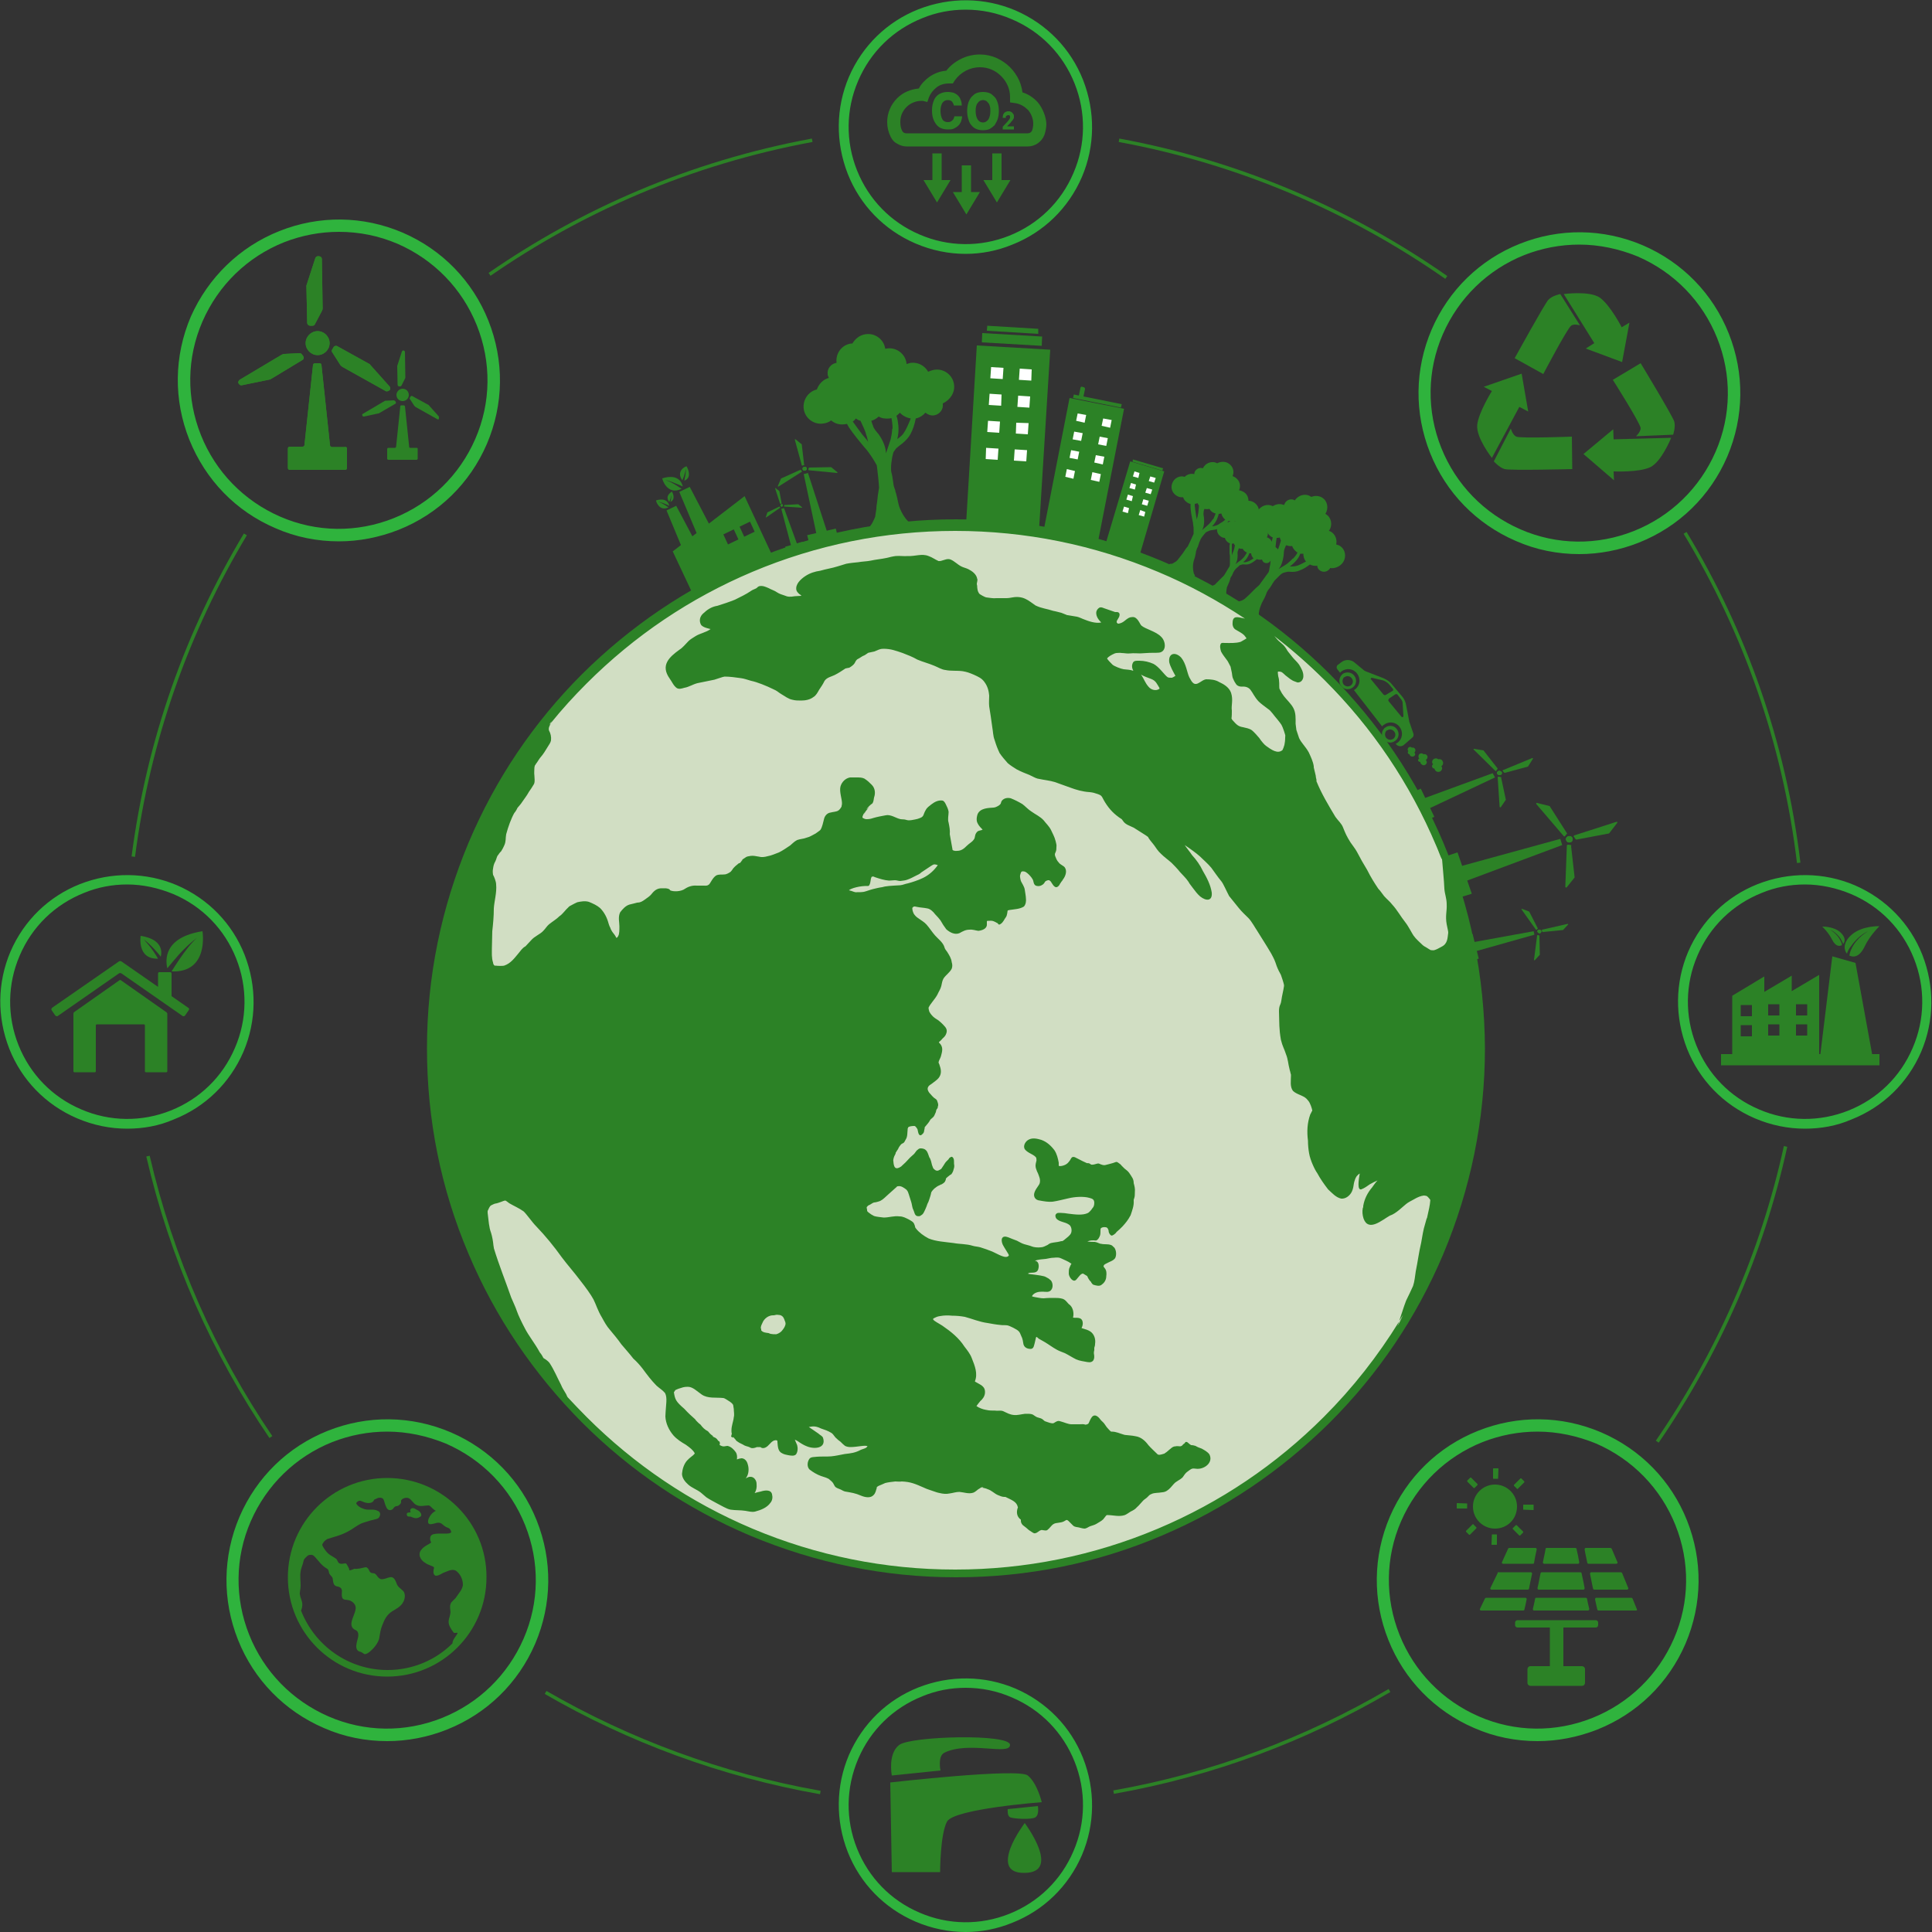 <svg xmlns="http://www.w3.org/2000/svg" xmlns:xlink="http://www.w3.org/1999/xlink" id="&#x5716;&#x5C64;_1" x="0px" y="0px" viewBox="0 0 500 500" style="enable-background:new 0 0 500 500;" xml:space="preserve"><rect x="0" y="0" width="500" height="500" fill="#333333" stroke="none"/><style type="text/css">	.st0{fill:#2C8226;}	.st1{fill-rule:evenodd;clip-rule:evenodd;fill:#2C8226;}	.st2{fill-rule:evenodd;clip-rule:evenodd;fill:#FFFFFF;}	.st3{fill:#D1DEC3;}	.st4{fill:#2FB33D;}	.st5{fill:none;stroke:#2C8226;stroke-width:0.896;stroke-miterlimit:10;}</style><g>	<path class="st0" d="M280.1,100.1l0.3,0.1c0.3,0,0.4,0.3,0.4,0.5l-0.4,1.9c0,0.3-0.3,0.4-0.5,0.4l-0.3-0.1c-0.3,0-0.4-0.3-0.4-0.5  l0.4-1.9C279.6,100.2,279.8,100,280.1,100.1L280.1,100.1z"></path>	<polygon class="st1" points="290.9,105.8 276.8,103 270,137.8 284.1,140.5 290.9,105.8  "></polygon>	<polygon class="st1" points="290.3,104.6 277.9,102.1 277.7,103 290.1,105.5 290.3,104.6  "></polygon>	<polygon class="st2" points="281.1,107.4 278.9,107 278.5,108.9 280.7,109.4 281.1,107.4  "></polygon>	<polygon class="st2" points="287.7,108.7 285.5,108.3 285.1,110.2 287.3,110.7 287.7,108.7  "></polygon>	<polygon class="st2" points="286.7,113.4 284.6,113 284.2,115 286.3,115.4 286.7,113.4  "></polygon>	<polygon class="st2" points="285.8,118.2 283.6,117.8 283.2,119.7 285.4,120.2 285.8,118.2  "></polygon>	<polygon class="st2" points="284.9,122.7 282.7,122.2 282.3,124.2 284.5,124.7 284.9,122.7  "></polygon>	<polygon class="st2" points="278.2,121.9 276.1,121.4 275.7,123.4 277.8,123.9 278.2,121.9  "></polygon>	<polygon class="st2" points="279.3,116.9 277.2,116.5 276.8,118.5 278.9,118.9 279.3,116.9  "></polygon>	<polygon class="st2" points="280.2,112.1 278,111.7 277.6,113.7 279.8,114.1 280.2,112.1  "></polygon>	<polygon class="st1" points="301.3,122 292.5,119.4 286,141.2 294.9,143.8 301.3,122  "></polygon>	<polygon class="st1" points="301,121.2 293.2,118.9 293.1,119.5 300.8,121.8 301,121.2  "></polygon>	<polygon class="st2" points="294.9,122.4 293.6,122 293.2,123.3 294.6,123.7 294.9,122.4  "></polygon>	<polygon class="st2" points="299.1,123.7 297.7,123.3 297.3,124.5 298.7,124.9 299.1,123.7  "></polygon>	<polygon class="st2" points="298.2,126.7 296.8,126.3 296.4,127.5 297.8,127.9 298.2,126.7  "></polygon>	<polygon class="st2" points="297.3,129.6 295.9,129.2 295.5,130.5 296.9,130.9 297.3,129.6  "></polygon>	<polygon class="st2" points="296.4,132.5 295.1,132 294.7,133.3 296.1,133.7 296.4,132.5  "></polygon>	<polygon class="st2" points="292.2,131.5 290.9,131.1 290.5,132.4 291.9,132.8 292.2,131.5  "></polygon>	<polygon class="st2" points="293.2,128.4 291.9,128 291.5,129.3 292.9,129.7 293.2,128.4  "></polygon>	<polygon class="st2" points="294,125.4 292.7,125 292.3,126.3 293.7,126.7 294,125.4  "></polygon>	<polygon class="st1" points="271.8,90.5 252.8,89.4 250,135.9 268.9,137.1 271.8,90.5  "></polygon>	<polygon class="st1" points="269.7,87.1 254.2,86.2 254.1,88.6 269.6,89.5 269.7,87.1  "></polygon>	<polygon class="st1" points="268.7,85.1 255.5,84.3 255.4,85.6 268.7,86.4 268.7,85.1  "></polygon>	<polygon class="st2" points="259.7,95.2 256.5,95 256.3,97.9 259.5,98.1 259.7,95.2  "></polygon>	<polygon class="st2" points="267,95.6 263.9,95.4 263.7,98.3 266.9,98.5 267,95.6  "></polygon>	<polygon class="st2" points="266.6,102.6 263.5,102.4 263.3,105.3 266.4,105.5 266.6,102.6  "></polygon>	<polygon class="st2" points="259.2,102.1 256.1,101.9 255.9,104.8 259.1,105 259.2,102.1  "></polygon>	<polygon class="st2" points="258.8,109.1 255.7,108.9 255.5,111.8 258.6,112 258.8,109.1  "></polygon>	<polygon class="st2" points="258.4,116.1 255.2,115.9 255.1,118.8 258.2,119 258.4,116.1  "></polygon>	<polygon class="st2" points="265.8,116.5 262.6,116.3 262.4,119.2 265.6,119.4 265.8,116.5  "></polygon>	<polygon class="st2" points="266.2,109.5 263,109.4 262.9,112.2 266,112.4 266.2,109.5  "></polygon>	<path class="st0" d="M246.9,99.5c-0.3-2.4-2.6-4.2-5.1-3.8c-0.6,0.1-1.1,0.3-1.6,0.5c-0.9-1.6-2.6-2.5-4.5-2.3  c-0.4,0.1-0.8,0.2-1.1,0.3c0-0.1,0-0.1,0-0.2c-0.3-2.4-2.6-4.2-5.1-3.8c-0.1,0-0.3,0-0.4,0.1l0,0c-0.3-2.4-2.6-4.2-5.1-3.8  c-1.5,0.2-2.7,1.2-3.4,2.4c-0.1,0-0.2,0-0.3,0c-2.4,0.3-4.1,2.5-3.8,5h0c-1.4,0.2-2.5,1.5-2.3,3c0,0.3,0.2,0.6,0.3,0.9  c-1.5,0.4-2.6,1.6-3.1,3c-2.2,0.5-3.7,2.7-3.4,5c0.3,2.4,2.6,4.2,5.1,3.8c0.8-0.1,1.5-0.4,2-0.8c0.9,0.8,2.2,1.2,3.5,1  c0.2,0,0.4-0.1,0.6-0.1c0.2,0.3,0.3,0.6,0.5,0.9c0.6,0.9,1.3,1.8,2,2.7c0.6,0.7,1.1,1.4,1.7,2.1c0.5,0.6,1,1.1,1.4,1.7  c0.4,0.5,0.7,1,1.1,1.6c0.4,0.7,0.7,1.1,1,1.7c0,0.2,0.1,0.5,0.1,0.7c0.2,1.7,0.4,3.4,0.5,5.1c-0.1,0.6-0.2,1.3-0.3,1.9  c-0.1,0.6-0.1,1.2-0.2,1.8c-0.1,0.6-0.2,1.2-0.2,1.8c-0.1,0.7-0.2,1.3-0.3,2c-0.1,0.2-0.1,0.3-0.2,0.5c-0.2,0.5-0.5,1-0.7,1.4  c-0.1,0.2-0.4,0.5-0.6,0.8c-0.1,0.1-0.2,0.2-0.3,0.2c-0.2,0.1-0.4,0.3-0.4,0.6c-0.1,0.4,0.3,0.7,0.6,0.6c0.6-0.1,0.5-0.2,0.9-0.2  c0,0,0,0,0.1,0c0.5,0.1,1,0.1,1.5-0.1c0.1,0,0.4-0.2,0.4-0.2c0,0,0,0,0,0c0.7-0.1,1.4-0.2,2.1-0.2c0,0,0.1,0,0.1,0  c0.5,0,1,0,1.5-0.1c0.4-0.1,0.8,0,1.2-0.1c0.4,0,0.7-0.1,1.1-0.2c0.2,0,0.4,0,0.7-0.1c0.2,0,0.3,0,0.5,0c0.3,0,0.6,0,0.8-0.1  c0.1,0,0.2-0.1,0.4-0.1c0,0,0,0,0,0c0.4-0.2,0.3-0.5-0.1-0.7c-0.1-0.1-0.1-0.1-0.2-0.1l0,0c-0.3-0.2-0.6-0.4-0.9-0.7  c-0.9-0.9-1.6-2.1-2.1-3.3c-0.5-1.2-0.6-2.6-1-3.9c-0.1-0.3-0.2-0.5-0.2-0.8c-0.1-0.3-0.2-0.5-0.3-0.8c-0.2-0.6-0.2-1.2-0.3-1.7  c-0.1-0.7-0.2-1.4-0.4-2.1c-0.1-0.4-0.1-0.8-0.1-1.2c0-0.8,0.1-1.6,0.3-2.8c0.1-0.4,0.2-0.8,0.3-1.2c0.2-0.4,0.5-0.7,0.9-1.3  c0,0-0.1,0.1-0.1,0.2c0.5-0.5,1.1-0.9,1.6-1.3c0.8-0.7,1.5-1.4,2-2.3c0.7-1.3,1.1-2.6,1.4-4.1c1-0.2,1.9-0.8,2.5-1.5  c0.6,0.5,1.4,0.8,2.2,0.7c1.4-0.2,2.5-1.5,2.3-3c0,0,0-0.1,0-0.1C245.9,103.5,247.2,101.6,246.9,99.5L246.9,99.5z M224.2,113.7  c-0.8-0.9-1.5-1.8-2.2-2.8c-0.6-0.8-0.9-1.3-1.3-1.8c0.3-0.2,0.6-0.5,0.8-0.8c0.4,0.3,0.8,0.5,1.2,0.6c0.5,1.2,1.2,2.4,1.5,3.7  c0.2,0.4,0.3,1.1,0.5,1.9C224.6,114.2,224.4,113.9,224.2,113.7L224.2,113.7z M230.9,110.8c0,1.1-0.3,2.5-0.4,2.9  c-0.4,1.2-0.8,2.4-1.2,3.6c-0.1-1.8-0.9-3.5-1.9-4.9c-0.8-1-1.2-1.3-1.5-2.3c-0.2-0.5-0.3-0.8-0.4-1.2c0.7-0.2,1.4-0.6,1.9-1.1  c0,0,0,0,0,0c0.8,0.5,1.8,0.6,2.8,0.5c0.2,0,0.3-0.1,0.5-0.1c0.2,0.9,0.3,1.9,0.3,2.9C230.9,110.9,230.9,110.9,230.9,110.8  L230.9,110.8z M233.8,112.2c-0.4,0.5-0.6,0.7-1.4,1.3c-0.1,0-0.1,0.1-0.2,0.2c0.3-1.2,0.4-2.3,0.3-3.5c-0.1-0.9-0.2-1.8-0.5-2.6  c0.3-0.2,0.6-0.5,0.9-0.8c0.7,0.8,1.7,1.3,2.8,1.5C235.1,109.8,234.4,111.4,233.8,112.2L233.8,112.2z"></path>	<path class="st0" d="M325.6,133.3c0.6-1.4-0.1-2.9-1.5-3.5c-0.3-0.1-0.6-0.2-1-0.2c0-1.1-0.6-2.1-1.7-2.5c-0.2-0.1-0.5-0.2-0.7-0.2  c0,0,0-0.1,0-0.1c0.6-1.4-0.1-2.9-1.5-3.5c-0.1,0-0.2-0.1-0.2-0.1l0,0c0.6-1.4-0.1-2.9-1.5-3.5c-0.8-0.3-1.8-0.2-2.5,0.2  c-0.1,0-0.1-0.1-0.2-0.1c-1.3-0.6-2.9,0.1-3.5,1.4c-0.8-0.3-1.7,0.1-2.1,0.9c-0.1,0.2-0.1,0.4-0.1,0.6c-0.9-0.2-1.8,0-2.5,0.7  c-1.3-0.4-2.7,0.3-3.2,1.6c-0.6,1.4,0.1,2.9,1.5,3.5c0.4,0.2,0.9,0.2,1.3,0.2c0.2,0.7,0.8,1.3,1.5,1.6c0.1,0,0.2,0.1,0.4,0.1  c0,0.2,0,0.4,0,0.6c0,0.7,0.1,1.3,0.2,2c0.1,0.5,0.2,1,0.3,1.6c0.1,0.4,0.2,0.9,0.2,1.3c0.1,0.4,0.1,0.7,0.1,1.1c0,0.5,0,0.8,0,1.2  c-0.1,0.1-0.1,0.3-0.2,0.4c-0.4,0.9-0.8,1.8-1.3,2.8c-0.3,0.3-0.5,0.6-0.7,0.9c-0.2,0.3-0.4,0.6-0.6,0.9c-0.2,0.3-0.5,0.6-0.7,0.9  c-0.2,0.3-0.5,0.6-0.7,0.9c-0.1,0.1-0.2,0.1-0.2,0.2c-0.3,0.2-0.6,0.4-0.8,0.5c-0.1,0.1-0.3,0.2-0.5,0.2c-0.1,0-0.2,0-0.2,0  c-0.1,0-0.3,0-0.4,0.2c-0.1,0.2-0.1,0.4,0.1,0.5c0.4,0.1,0.3,0.1,0.6,0.2c0,0,0,0,0,0c0.2,0.2,0.5,0.4,0.8,0.4c0.1,0,0.2,0,0.3,0  c0,0,0,0,0,0c0.4,0.2,0.8,0.3,1.2,0.5c0,0,0,0,0,0c0.3,0.1,0.5,0.3,0.8,0.4c0.2,0.1,0.4,0.2,0.7,0.3c0.2,0.1,0.4,0.2,0.6,0.2  c0.1,0.1,0.2,0.1,0.4,0.2c0.1,0.1,0.2,0.1,0.2,0.2c0.1,0.1,0.3,0.1,0.5,0.2c0.1,0,0.2,0,0.2,0c0,0,0,0,0,0c0.2,0,0.3-0.2,0.2-0.4  c0,0,0-0.1-0.1-0.1v0c-0.1-0.2-0.2-0.4-0.2-0.6c-0.2-0.8-0.2-1.5-0.1-2.3c0.1-0.8,0.5-1.5,0.6-2.3c0-0.2,0.1-0.3,0.1-0.5  c0-0.2,0-0.3,0.1-0.5c0.1-0.3,0.2-0.7,0.4-1c0.1-0.4,0.3-0.8,0.4-1.2c0.1-0.2,0.2-0.4,0.3-0.7c0.2-0.4,0.5-0.8,1-1.4  c0.2-0.2,0.3-0.4,0.5-0.5c0.2-0.1,0.4-0.2,0.9-0.4c0,0-0.1,0-0.1,0c0.4-0.1,0.8-0.1,1.3-0.2c0.6-0.1,1.2-0.3,1.7-0.6  c0.8-0.4,1.4-1,2-1.7c0.6,0.2,1.2,0.2,1.7,0c0.1,0.4,0.5,0.8,0.9,1c0.8,0.3,1.7-0.1,2.1-0.9c0,0,0,0,0-0.1  C323.9,135.1,325.1,134.5,325.6,133.3L325.6,133.3z M309.6,133.8c-0.1-0.7-0.2-1.4-0.3-2.1c-0.1-0.6-0.1-0.9-0.1-1.3  c0.2,0,0.5-0.1,0.7-0.2c0.1,0.2,0.3,0.5,0.4,0.7c-0.1,0.8-0.1,1.6-0.3,2.4c0,0.3-0.2,0.7-0.3,1.2  C309.7,134.2,309.7,134,309.6,133.8L309.6,133.8z M313.9,134.3c-0.3,0.6-0.9,1.2-1.1,1.4c-0.6,0.5-1.1,1-1.7,1.5  c0.5-0.9,0.6-2.1,0.5-3.1c-0.1-0.8-0.2-1-0.1-1.6c0-0.3,0.1-0.5,0.2-0.8c0.4,0.1,0.9,0.1,1.3,0c0.3,0.5,0.7,0.9,1.3,1.1  c0.1,0,0.2,0.1,0.3,0.1c-0.2,0.5-0.4,1.1-0.7,1.6C313.9,134.4,313.9,134.4,313.9,134.3L313.9,134.3z M315,135.9  c-0.4,0.1-0.5,0.2-1.1,0.3c-0.1,0-0.1,0-0.2,0c0.5-0.5,0.9-1.1,1.2-1.7c0.2-0.5,0.4-1,0.5-1.5c0.2,0,0.5-0.1,0.7-0.1  c0.1,0.6,0.5,1.2,1,1.6C316.4,135.1,315.5,135.7,315,135.9L315,135.9z"></path>	<path class="st0" d="M330.9,144.4c0.5-1,0.2-2.2-0.8-2.8c-0.2-0.1-0.5-0.2-0.7-0.2c0.1-0.8-0.3-1.6-1-2.1c-0.2-0.1-0.3-0.2-0.5-0.2  c0,0,0,0,0-0.1c0.5-1,0.2-2.2-0.8-2.8c-0.1,0-0.1-0.1-0.2-0.1l0,0c0.5-1,0.2-2.2-0.8-2.8c-0.6-0.3-1.3-0.3-1.9,0  c0,0-0.1-0.1-0.1-0.1c-1-0.5-2.2-0.2-2.7,0.8c-0.6-0.3-1.3-0.1-1.6,0.5c-0.1,0.1-0.1,0.3-0.1,0.4c-0.7-0.3-1.4-0.1-1.9,0.3  c-0.9-0.4-2.1,0-2.6,0.9c-0.5,1-0.2,2.2,0.8,2.8c0.3,0.2,0.6,0.3,1,0.3c0.1,0.5,0.5,1,1,1.3c0.1,0,0.2,0.1,0.3,0.1  c0,0.2,0,0.3-0.1,0.5c0,0.5,0,1,0,1.5c0,0.4,0,0.8,0.1,1.2c0,0.3,0,0.7,0,1c0,0.3,0,0.6,0,0.9c0,0.4,0,0.6-0.1,0.9  c-0.1,0.1-0.1,0.2-0.2,0.3c-0.4,0.7-0.8,1.3-1.2,2c-0.2,0.2-0.4,0.4-0.6,0.6c-0.2,0.2-0.4,0.4-0.6,0.6c-0.2,0.2-0.4,0.4-0.6,0.6  c-0.2,0.2-0.4,0.4-0.6,0.6c-0.1,0-0.1,0.1-0.2,0.1c-0.2,0.1-0.5,0.2-0.6,0.3c-0.1,0-0.3,0.1-0.4,0.1c-0.1,0-0.1,0-0.2,0  c-0.1,0-0.2,0-0.3,0.1c-0.1,0.1-0.1,0.3,0.1,0.4c0.3,0.1,0.2,0.1,0.4,0.2c0,0,0,0,0,0c0.2,0.2,0.3,0.3,0.6,0.4c0,0,0.2,0,0.2,0.1  c0,0,0,0,0,0c0.3,0.2,0.6,0.3,0.8,0.5c0,0,0,0,0,0c0.2,0.1,0.4,0.3,0.6,0.4c0.2,0.1,0.3,0.2,0.5,0.3c0.1,0.1,0.3,0.2,0.4,0.2  c0.1,0.1,0.2,0.1,0.3,0.1c0.1,0,0.1,0.1,0.2,0.1c0.1,0.1,0.2,0.1,0.3,0.2c0.1,0,0.1,0,0.2,0c0,0,0,0,0,0c0.2,0,0.2-0.1,0.2-0.3  c0,0,0-0.1,0-0.1c-0.1-0.2-0.1-0.3-0.1-0.5c-0.1-0.6,0-1.2,0.1-1.8c0.2-0.6,0.5-1.1,0.7-1.7c0-0.1,0.1-0.2,0.1-0.3  c0-0.1,0.1-0.2,0.1-0.4c0.1-0.3,0.2-0.5,0.4-0.7c0.1-0.3,0.3-0.6,0.4-0.9c0.1-0.2,0.2-0.3,0.3-0.5c0.2-0.3,0.5-0.6,0.9-0.9  c0.1-0.1,0.3-0.3,0.4-0.4c0.2-0.1,0.4-0.1,0.7-0.2c0,0-0.1,0-0.1,0c0.3-0.1,0.6,0,1,0c0.5,0,0.9-0.1,1.3-0.3  c0.6-0.3,1.1-0.7,1.6-1.1c0.4,0.2,0.9,0.2,1.3,0.1c0.1,0.3,0.3,0.7,0.6,0.8c0.6,0.3,1.3,0.1,1.6-0.5c0,0,0,0,0,0  C329.5,145.6,330.5,145.2,330.9,144.4L330.9,144.4z M318.8,143.3c0-0.5,0-1.1,0-1.6c0-0.5,0-0.7,0-1c0.2,0,0.4,0,0.5-0.1  c0.1,0.2,0.1,0.4,0.3,0.5c-0.1,0.6-0.2,1.2-0.5,1.8c-0.1,0.2-0.2,0.5-0.3,0.8C318.8,143.6,318.8,143.5,318.8,143.3L318.8,143.3z   M322,144.1c-0.3,0.4-0.8,0.8-0.9,0.9c-0.5,0.3-0.9,0.7-1.4,1c0.5-0.7,0.6-1.5,0.6-2.3c0-0.6-0.1-0.8,0.1-1.2  c0.1-0.2,0.1-0.4,0.2-0.6c0.3,0.1,0.7,0.2,1,0.1c0.2,0.4,0.5,0.7,0.9,0.9c0.1,0,0.1,0.1,0.2,0.1C322.5,143.4,322.2,143.8,322,144.1  C322,144.2,322,144.1,322,144.1L322,144.1z M322.7,145.4c-0.3,0.1-0.4,0.1-0.9,0.1c0,0-0.1,0-0.1,0c0.4-0.3,0.8-0.7,1.1-1.2  c0.2-0.3,0.4-0.7,0.5-1.1c0.2,0,0.4,0,0.5,0c0,0.5,0.3,1,0.6,1.3C323.9,144.9,323.1,145.3,322.7,145.4L322.7,145.4z"></path>	<path class="st0" d="M347.6,145.5c0.9-1.4,0.6-3.3-0.8-4.2c-0.3-0.2-0.7-0.3-1-0.4c0.3-1.2-0.2-2.5-1.2-3.2  c-0.2-0.1-0.5-0.3-0.7-0.3c0,0,0-0.1,0.1-0.1c0.9-1.4,0.6-3.3-0.8-4.2c-0.1-0.1-0.2-0.1-0.2-0.1l0,0c0.9-1.4,0.6-3.3-0.8-4.2  c-0.8-0.5-1.9-0.6-2.8-0.2c-0.1,0-0.1-0.1-0.2-0.1c-1.3-0.9-3.2-0.4-4.1,1c-0.8-0.5-1.9-0.3-2.5,0.6c-0.1,0.2-0.2,0.4-0.3,0.6  c-0.9-0.4-2-0.3-2.9,0.3c-1.3-0.7-3-0.2-3.9,1.2c-0.9,1.4-0.6,3.3,0.8,4.2c0.4,0.3,0.9,0.4,1.4,0.4c0.1,0.8,0.5,1.6,1.3,2.1  c0.1,0.1,0.2,0.1,0.4,0.2c-0.1,0.2-0.1,0.5-0.2,0.7c-0.1,0.8-0.2,1.5-0.2,2.3c0,0.6,0,1.2-0.1,1.8c0,0.5,0,1-0.1,1.5  c0,0.4-0.1,0.9-0.2,1.3c-0.1,0.6-0.1,0.9-0.3,1.4c-0.1,0.1-0.2,0.3-0.3,0.4c-0.7,1-1.4,1.9-2.1,2.9c-0.3,0.3-0.7,0.6-1,0.9  c-0.3,0.3-0.6,0.6-0.9,0.9c-0.3,0.3-0.6,0.6-0.9,0.9c-0.3,0.3-0.7,0.6-1,0.9c-0.1,0.1-0.2,0.1-0.3,0.2c-0.3,0.2-0.7,0.3-1,0.4  c-0.2,0.1-0.4,0.1-0.7,0.2c-0.1,0-0.2,0-0.3,0c-0.2,0-0.3,0-0.5,0.1c-0.2,0.2-0.2,0.5,0,0.6c0.4,0.2,0.3,0.1,0.6,0.3c0,0,0,0,0,0  c0.2,0.3,0.4,0.5,0.8,0.6c0.1,0,0.3,0.1,0.3,0.1c0,0,0,0,0,0c0.4,0.3,0.8,0.5,1.2,0.8c0,0,0,0,0,0c0.3,0.2,0.5,0.4,0.8,0.6  c0.2,0.2,0.4,0.3,0.7,0.5c0.2,0.2,0.4,0.3,0.6,0.4c0.1,0.1,0.2,0.2,0.4,0.2c0.1,0.1,0.1,0.1,0.2,0.2c0.1,0.1,0.3,0.2,0.5,0.3  c0.1,0,0.2,0.1,0.2,0.1c0,0,0,0,0,0c0.3,0.1,0.4-0.2,0.3-0.4c0-0.1,0-0.1,0-0.2v0c-0.1-0.2-0.1-0.5-0.1-0.7  c-0.1-0.9,0.2-1.8,0.5-2.6c0.3-0.9,0.9-1.7,1.2-2.5c0.1-0.2,0.1-0.3,0.2-0.5c0.1-0.2,0.1-0.4,0.2-0.5c0.2-0.4,0.4-0.7,0.7-1  c0.3-0.4,0.5-0.8,0.8-1.3c0.2-0.2,0.3-0.5,0.5-0.7c0.4-0.4,0.8-0.8,1.4-1.4c0.2-0.2,0.5-0.4,0.7-0.5c0.3-0.1,0.5-0.2,1.1-0.3  c0,0-0.1,0-0.1,0c0.5-0.1,0.9,0,1.4,0c0.7,0,1.4-0.1,2-0.4c0.9-0.3,1.8-0.9,2.6-1.5c0.6,0.3,1.3,0.4,1.9,0.3c0,0.5,0.3,1,0.8,1.3  c0.8,0.5,1.9,0.3,2.5-0.6c0,0,0,0,0-0.1C345.3,147.2,346.8,146.7,347.6,145.5L347.6,145.5z M330,143.2c0-0.8,0.1-1.6,0.2-2.5  c0.1-0.7,0.1-1.1,0.2-1.5c0.3,0,0.5,0,0.8-0.1c0.1,0.3,0.2,0.6,0.3,0.8c-0.3,0.9-0.5,1.8-0.9,2.6c-0.1,0.3-0.4,0.7-0.6,1.3  C329.9,143.6,330,143.4,330,143.2L330,143.2z M334.6,144.5c-0.5,0.6-1.3,1.2-1.5,1.4c-0.7,0.5-1.5,0.9-2.2,1.4  c0.8-1,1.1-2.2,1.3-3.5c0.1-0.9,0-1.2,0.3-1.9c0.1-0.3,0.2-0.6,0.4-0.8c0.5,0.2,1,0.3,1.5,0.2c0.2,0.6,0.6,1.1,1.1,1.5  c0.1,0.1,0.2,0.1,0.3,0.2c-0.3,0.6-0.7,1.1-1.2,1.6C334.5,144.6,334.5,144.6,334.6,144.5L334.6,144.5z M335.3,146.5  c-0.4,0.1-0.6,0.1-1.3,0.1c-0.1,0-0.1,0-0.2,0c0.7-0.5,1.3-1.1,1.8-1.7c0.4-0.5,0.7-1,0.9-1.6c0.3,0,0.5,0,0.8,0  c0,0.7,0.2,1.5,0.7,2C337.1,145.8,336,146.4,335.3,146.5L335.3,146.5z"></path>	<path class="st0" d="M407.7,217.1l-0.4-0.6c-0.1-0.1,0-0.2,0.1-0.3l10.9-3.5c0.2-0.1,0.4,0.1,0.2,0.3l-2,2.6c0,0-0.1,0.1-0.1,0.1  l-8.5,1.6C407.9,217.2,407.8,217.2,407.7,217.1L407.7,217.1z"></path>	<path class="st1" d="M406,216.4c0.5-0.1,0.9,0.2,1,0.7c0.1,0.4-0.3,0.9-0.7,0.9c-0.5,0.1-0.9-0.2-1-0.7  C405.2,216.9,405.5,216.5,406,216.4L406,216.4z"></path>	<path class="st0" d="M405.5,215.8l-0.5,0.6c-0.1,0.1-0.2,0.1-0.3,0l-7.1-8.3c-0.1-0.1,0-0.4,0.2-0.3l3.2,0.8c0.1,0,0.1,0,0.1,0.1  l4.4,6.9C405.6,215.6,405.6,215.7,405.5,215.8L405.5,215.8z"></path>	<path class="st0" d="M406.6,218.7l-0.8-0.1c-0.1,0-0.3,0.1-0.3,0.2l-0.4,10.7c0,0.2,0.3,0.3,0.4,0.1l2-2.5c0,0,0-0.1,0-0.1l-0.9-8  C406.7,218.8,406.6,218.8,406.6,218.7L406.6,218.7z"></path>	<path class="st1" d="M406,216.4c0.5-0.1,0.9,0.2,1,0.7c0.1,0.4-0.3,0.9-0.7,0.9c-0.5,0.1-0.9-0.2-1-0.7  C405.2,216.9,405.5,216.5,406,216.4L406,216.4z"></path>	<path class="st1" d="M406,216.4c0.5-0.1,0.9,0.2,1,0.7c0.1,0.4-0.3,0.9-0.7,0.9c-0.5,0.1-0.9-0.2-1-0.7  C405.2,216.9,405.5,216.5,406,216.4L406,216.4z"></path>	<polygon class="st0" points="378.3,232.1 374.5,221.5 377.2,220.6 380.9,231.3 378.3,232.1  "></polygon>	<polygon class="st0" points="378.6,228.3 377.2,224.4 403.8,217.1 404.3,218.7 378.6,228.3  "></polygon>	<path class="st0" d="M399.2,241.2l-0.2-0.4c0-0.1,0-0.1,0.1-0.2l6.6-1.5c0.1,0,0.2,0.1,0.1,0.2l-1.3,1.4c0,0-0.1,0-0.1,0l-5.1,0.5  C399.3,241.3,399.2,241.2,399.2,241.2L399.2,241.2z"></path>	<path class="st1" d="M398.3,240.6c0.3,0,0.5,0.1,0.6,0.4c0,0.3-0.2,0.5-0.4,0.5c-0.3,0-0.5-0.1-0.6-0.4  C397.8,240.9,398,240.7,398.3,240.6L398.3,240.6z"></path>	<path class="st0" d="M398,240.3l-0.3,0.3c-0.1,0-0.1,0-0.2,0l-3.7-5.2c-0.1-0.1,0-0.2,0.1-0.2l1.8,0.7c0,0,0.1,0,0.1,0.1l2.2,4.3  C398,240.2,398,240.3,398,240.3L398,240.3z"></path>	<path class="st0" d="M398.4,242.1L398,242c-0.1,0-0.2,0-0.2,0.1l-0.8,6.3c0,0.1,0.1,0.2,0.2,0.1l1.3-1.4c0,0,0-0.1,0-0.1l-0.1-4.8  C398.5,242.1,398.5,242.1,398.4,242.1L398.4,242.1z"></path>	<path class="st1" d="M398.3,240.6c0.3,0,0.5,0.1,0.6,0.4c0,0.3-0.2,0.5-0.4,0.5c-0.3,0-0.5-0.1-0.6-0.4  C397.8,240.9,398,240.7,398.3,240.6L398.3,240.6z"></path>	<path class="st1" d="M398.3,240.6c0.3,0,0.5,0.1,0.6,0.4c0,0.3-0.2,0.5-0.4,0.5c-0.3,0-0.5-0.1-0.6-0.4  C397.8,240.9,398,240.7,398.3,240.6L398.3,240.6z"></path>	<polygon class="st0" points="381.1,248.5 379.5,242 381.1,241.7 382.7,248.1 381.1,248.5  "></polygon>	<polygon class="st0" points="381.5,246.3 380.9,243.9 396.9,241 397.1,241.9 381.5,246.3  "></polygon>	<path class="st0" d="M202.3,130.3l-0.3,0.1c0,0-0.1,0-0.1,0l-1.3-4c0-0.1,0.1-0.1,0.1-0.1l1,0.8c0,0,0,0,0,0L202.3,130.3  C202.3,130.2,202.3,130.3,202.3,130.3L202.3,130.3z"></path>	<path class="st1" d="M202.3,130.5c0.2,0,0.3,0.1,0.3,0.3c0,0.2-0.2,0.3-0.3,0.3s-0.3-0.1-0.3-0.3  C202,130.7,202.1,130.5,202.3,130.5L202.3,130.5z"></path>	<path class="st0" d="M201.7,131.1l0.2,0.2c0,0,0,0.1,0,0.1l-3.6,2.5c-0.1,0-0.2,0-0.1-0.1l0.4-1.2c0,0,0,0,0,0L201.7,131.1  C201.6,131,201.7,131,201.7,131.1L201.7,131.1z"></path>	<path class="st0" d="M203,130.7l-0.1,0.3c0,0,0,0.1,0.1,0.1l4.5,0.3c0.1,0,0.1-0.1,0.1-0.1l-1-0.8c0,0,0,0-0.1,0L203,130.7  C203,130.7,203,130.7,203,130.7L203,130.7z"></path>	<path class="st1" d="M202.3,130.5c0.2,0,0.3,0.1,0.3,0.3c0,0.2-0.2,0.3-0.3,0.3s-0.3-0.1-0.3-0.3  C202,130.7,202.1,130.5,202.3,130.5L202.3,130.5z"></path>	<path class="st1" d="M202.3,130.5c0.2,0,0.3,0.1,0.3,0.3c0,0.2-0.2,0.3-0.3,0.3s-0.3-0.1-0.3-0.3  C202,130.7,202.1,130.5,202.3,130.5L202.3,130.5z"></path>	<polygon class="st0" points="208,141.2 203.5,142.5 203.2,141.5 207.7,140.2 208,141.2  "></polygon>	<polygon class="st0" points="206.4,141.1 204.8,141.5 202.2,131.7 202.9,131.5 206.4,141.1  "></polygon>	<path class="st0" d="M208.2,120.3l-0.5,0.2c-0.1,0-0.2,0-0.2-0.1l-1.8-6.6c0-0.1,0.1-0.2,0.2-0.1l1.6,1.3c0,0,0,0,0,0.1l0.6,5.1  C208.3,120.3,208.3,120.3,208.2,120.3L208.2,120.3z"></path>	<path class="st1" d="M207.7,121.3c0-0.3,0.3-0.5,0.6-0.5c0.3,0,0.5,0.3,0.5,0.5c0,0.3-0.3,0.5-0.6,0.5  C207.9,121.8,207.7,121.6,207.7,121.3L207.7,121.3z"></path>	<path class="st0" d="M207.2,121.6l0.3,0.3c0.1,0.1,0,0.1,0,0.2l-6,3.8c-0.1,0.1-0.2,0-0.2-0.1l0.8-1.9c0,0,0-0.1,0.1-0.1l4.9-2.2  C207.1,121.5,207.2,121.5,207.2,121.6L207.2,121.6z"></path>	<path class="st0" d="M209.3,121.1l-0.1,0.4c0,0.1,0,0.2,0.1,0.2l7.3,0.7c0.1,0,0.2-0.1,0.1-0.2l-1.6-1.3c0,0-0.1,0-0.1,0l-5.5,0.1  C209.3,121,209.3,121.1,209.3,121.1L209.3,121.1z"></path>	<path class="st1" d="M207.7,121.3c0-0.3,0.3-0.5,0.6-0.5c0.3,0,0.5,0.3,0.5,0.5c0,0.3-0.3,0.5-0.6,0.5  C207.9,121.8,207.7,121.6,207.7,121.3L207.7,121.3z"></path>	<path class="st1" d="M207.7,121.3c0-0.3,0.3-0.5,0.6-0.5c0.3,0,0.5,0.3,0.5,0.5c0,0.3-0.3,0.5-0.6,0.5  C207.9,121.8,207.7,121.6,207.7,121.3L207.7,121.3z"></path>	<polygon class="st0" points="216.7,138.4 209.3,140.1 208.9,138.5 216.3,136.8 216.7,138.4  "></polygon>	<polygon class="st0" points="214.2,138.1 211.4,138.7 208,122.7 209.1,122.4 214.2,138.1  "></polygon>	<path class="st0" d="M389.2,199.9l-0.3-0.4c-0.1-0.1,0-0.2,0.1-0.2l7.5-3.1c0.1-0.1,0.3,0.1,0.2,0.2l-1.2,1.9c0,0-0.1,0.1-0.1,0.1  l-5.9,1.6C389.3,200,389.2,199.9,389.2,199.9L389.2,199.9z"></path>	<path class="st1" d="M388,199.5c0.3,0,0.6,0.2,0.7,0.5c0,0.3-0.2,0.6-0.6,0.6c-0.3,0-0.6-0.2-0.7-0.5  C387.4,199.8,387.7,199.5,388,199.5L388,199.5z"></path>	<path class="st0" d="M387.5,199.1l-0.3,0.4c-0.1,0.1-0.2,0.1-0.2,0l-5.6-5.5c-0.1-0.1,0-0.3,0.1-0.2l2.4,0.4c0,0,0.1,0,0.1,0.1  l3.6,4.6C387.5,199,387.5,199,387.5,199.1L387.5,199.1z"></path>	<path class="st0" d="M388.4,201.1l-0.6-0.1c-0.1,0-0.2,0.1-0.2,0.2l0.5,7.6c0,0.1,0.2,0.2,0.3,0.1l1.3-1.9c0,0,0-0.1,0-0.1  l-1.2-5.6C388.6,201.1,388.5,201.1,388.4,201.1L388.4,201.1z"></path>	<path class="st1" d="M388,199.5c0.3,0,0.6,0.2,0.7,0.5c0,0.3-0.2,0.6-0.6,0.6c-0.3,0-0.6-0.2-0.7-0.5  C387.4,199.8,387.7,199.5,388,199.5L388,199.5z"></path>	<path class="st1" d="M388,199.5c0.3,0,0.6,0.2,0.7,0.5c0,0.3-0.2,0.6-0.6,0.6c-0.3,0-0.6-0.2-0.7-0.5  C387.4,199.8,387.7,199.5,388,199.5L388,199.5z"></path>	<polygon class="st0" points="369.3,212.2 365.9,204.9 367.7,204.1 371.2,211.4 369.3,212.2  "></polygon>	<polygon class="st0" points="369.3,209.5 368,206.8 386.3,200.1 386.9,201.2 369.3,209.5  "></polygon>	<path class="st0" d="M192.7,128.4l6.9,14.8l-20.7,9.7l-4.8-10.2L192.7,128.4L192.7,128.4z M192.6,138.9l2.7-1.3l-1.2-2.6l-2.7,1.3  L192.6,138.9L192.6,138.9z M188.4,140.9l2.7-1.3l-1.2-2.6l-2.7,1.3L188.4,140.9L188.4,140.9z"></path>	<polygon class="st0" points="181.9,141.8 185.8,140 178.5,126 175.8,127.3 181.9,141.8  "></polygon>	<polygon class="st0" points="177.4,143.9 181,142.2 175,130.9 172.5,132.1 177.4,143.9  "></polygon>	<path class="st0" d="M173,131.3c-0.6-0.4-1.2-0.8-1.8-1.1c-0.3-0.1-0.6-0.3-0.9-0.4c0.8,0.2,1.6,0.5,2.3,0.8  c0.2,0.1,0.4,0.2,0.6,0.3c-0.1-0.6-0.7-2.2-3.4-1.4C169.7,129.6,170.6,132.5,173,131.3L173,131.3z"></path>	<path class="st0" d="M173.2,129.9c0.2-0.5,0.4-1,0.5-1.5c0.1-0.2,0.1-0.5,0.1-0.7c0,0.6-0.1,1.2-0.2,1.8c0,0.1-0.1,0.3-0.1,0.4  c0.4-0.2,1.4-0.8,0.4-2.7C173.9,127.3,171.9,128.2,173.2,129.9L173.2,129.9z"></path>	<path class="st0" d="M176.4,126.5c-0.9-0.6-1.8-1.2-2.8-1.7c-0.5-0.2-0.9-0.4-1.4-0.6c1.2,0.3,2.4,0.8,3.6,1.3  c0.3,0.1,0.6,0.3,0.9,0.4c-0.2-0.9-1.1-3.4-5.3-2.1C171.3,123.8,172.6,128.4,176.4,126.5L176.4,126.5z"></path>	<path class="st0" d="M176.6,124.3c0.3-0.7,0.5-1.3,0.7-2c0.1-0.3,0.1-0.7,0.2-1c0,0.9-0.1,1.7-0.3,2.5c0,0.2-0.1,0.4-0.1,0.6  c0.6-0.2,2-1,0.6-3.7C177.5,120.6,174.8,121.9,176.6,124.3L176.6,124.3z"></path>	<path class="st0" d="M350.6,171.5l2.3,1.9c0.2,0.2,0.5,0.3,0.7,0.4l4.4,1.7c0.9,0.4,1.7,0.9,2.3,1.7l2.7,3.2c0.4,0.5,0.6,1,0.8,1.6  l0.9,4.6c0,0,0,0.1,0,0.1l1.1,3.2c0.1,0.3,0,0.7-0.2,0.9l-2.3,2c-0.6,0.5-1.5,0.4-2-0.2l-0.1-0.1c0.2-0.1,0.3-0.2,0.5-0.3  c1.3-1,1.5-2.8,0.5-4.1c-1-1.3-2.8-1.5-4.1-0.5c-0.2,0.1-0.3,0.2-0.4,0.4l-7.3-9.4c0.1-0.1,0.2-0.1,0.3-0.2c1.3-1,1.5-2.8,0.5-4.1  c-1-1.3-2.8-1.5-4.1-0.5c-0.1,0.1-0.2,0.2-0.3,0.3l-0.7-0.9c-0.3-0.4-0.2-0.9,0.1-1.1l0.9-0.7C348.1,170.6,349.6,170.6,350.6,171.5  L350.6,171.5z M359.4,181.5l3.3,4c0.2,0.2,0.5,0.1,0.5-0.2L363,182c0-0.3-0.1-0.6-0.3-0.9l-1-1.3c-0.1-0.2-0.4-0.2-0.6-0.1l-1.5,1  C359.3,180.9,359.2,181.3,359.4,181.5L359.4,181.5z M354.8,175.8l3.2,3.9c0.2,0.2,0.5,0.3,0.7,0.1l1.7-1c0.2-0.1,0.2-0.3,0.1-0.5  l-1.1-1.3c-0.4-0.4-0.9-0.7-1.4-0.9l-3-0.7C354.8,175.5,354.6,175.7,354.8,175.8L354.8,175.8z"></path>	<path class="st0" d="M361.5,188.7c0.7,0.9,0.6,2.3-0.4,3c-0.2,0.1-0.3,0.2-0.5,0.3c-0.9,0.4-1.9,0.1-2.5-0.7  c-0.6-0.8-0.6-1.9,0-2.6c0.1-0.2,0.2-0.3,0.4-0.4C359.4,187.6,360.8,187.7,361.5,188.7L361.5,188.7z M358.8,189.1  c-0.4,0.5-0.5,1.2-0.1,1.8c0.4,0.5,1.1,0.7,1.7,0.4c0.1,0,0.1-0.1,0.2-0.1c0.6-0.5,0.7-1.3,0.2-1.9c-0.5-0.6-1.3-0.7-1.9-0.2  C358.9,189,358.8,189,358.8,189.1L358.8,189.1z"></path>	<path class="st0" d="M350.5,174.9c0.7,0.9,0.6,2.3-0.4,3c-0.1,0.1-0.2,0.1-0.3,0.2c-0.9,0.5-2.1,0.3-2.7-0.6  c-0.7-0.8-0.6-2,0.1-2.8c0.1-0.1,0.2-0.2,0.3-0.3C348.4,173.8,349.8,173.9,350.5,174.9L350.5,174.9z M347.8,175.3  c-0.4,0.5-0.5,1.2-0.1,1.8c0.4,0.5,1.1,0.7,1.7,0.4c0.1,0,0.1-0.1,0.2-0.1c0.6-0.5,0.7-1.3,0.2-1.9c-0.5-0.6-1.3-0.7-1.9-0.2  C347.9,175.2,347.9,175.2,347.8,175.3L347.8,175.3z"></path>	<path class="st0" d="M365.9,195.7c-0.3,0.2-0.8,0.1-1-0.2c-0.1-0.1-0.1-0.2-0.1-0.3c-0.2,0-0.3-0.1-0.4-0.2  c-0.1-0.2-0.1-0.5,0.1-0.6c0,0,0,0,0,0c0,0,0,0-0.1-0.1c-0.2-0.3-0.1-0.7,0.2-0.9c0.3-0.2,0.6-0.1,0.8,0.1c0.3-0.1,0.6,0,0.8,0.3  c0.2,0.3,0.1,0.8-0.2,1C366.4,195,366.3,195.5,365.9,195.7L365.9,195.7z"></path>	<path class="st0" d="M368.9,197.9c-0.4,0.3-0.9,0.1-1.2-0.3c-0.1-0.1-0.1-0.2-0.1-0.4c-0.2,0-0.4-0.1-0.5-0.2  c-0.2-0.2-0.1-0.6,0.2-0.7c0,0,0,0,0,0c0,0,0-0.1-0.1-0.1c-0.2-0.4-0.1-0.9,0.2-1.1c0.3-0.2,0.7-0.2,1,0.1c0.3-0.1,0.7,0,0.9,0.3  c0.3,0.4,0.1,0.9-0.3,1.2C369.4,197.1,369.3,197.6,368.9,197.9L368.9,197.9z"></path>	<path class="st0" d="M372.8,199.6c-0.5,0.3-1.1,0.2-1.4-0.3c-0.1-0.1-0.1-0.3-0.2-0.4c-0.2,0-0.4-0.1-0.5-0.3  c-0.2-0.3-0.1-0.6,0.2-0.8c0,0,0,0,0,0c0,0-0.1-0.1-0.1-0.1c-0.3-0.4-0.2-1,0.3-1.3c0.4-0.2,0.8-0.2,1.1,0.1c0.4-0.1,0.9,0,1.1,0.4  c0.3,0.5,0.2,1.1-0.3,1.4C373.4,198.7,373.2,199.3,372.8,199.6L372.8,199.6z"></path>	<path class="st3" d="M263.5,388.9C263.5,389,263.5,389,263.5,388.9C263.5,389,263.5,389,263.5,388.9L263.5,388.9z"></path>	<path class="st3" d="M268.6,299.6C268.6,299.6,268.6,299.6,268.6,299.6C268.6,299.6,268.6,299.6,268.6,299.6  C268.6,299.6,268.6,299.6,268.6,299.6L268.6,299.6z"></path>	<polygon class="st3" points="365.6,330.9 365.6,330.9 365.6,330.9  "></polygon>	<path class="st3" d="M351.7,311.2C351.7,311.2,351.7,311.2,351.7,311.2L351.7,311.2C351.7,311.2,351.7,311.2,351.7,311.2  L351.7,311.2z"></path>	<path class="st3" d="M351.7,311.2L351.7,311.2C351.7,311.2,351.7,311.2,351.7,311.2C351.7,311.2,351.7,311.2,351.7,311.2  L351.7,311.2z"></path>	<path class="st3" d="M351.7,311.2L351.7,311.2C351.7,311.2,351.7,311.2,351.7,311.2C351.7,311.2,351.7,311.2,351.7,311.2  L351.7,311.2z"></path>	<path class="st3" d="M371.8,218.8c-6.8-16.1-16.5-30.5-29-42.9c-12.4-12.4-26.9-22.2-42.9-29c-16.7-7-34.4-10.6-52.6-10.6  c-18.2,0-35.9,3.6-52.6,10.6c-16.1,6.8-30.5,16.5-42.9,29c-12.4,12.4-22.1,26.9-29,42.9c-7,16.7-10.6,34.4-10.6,52.6  c0,18.2,3.6,35.9,10.6,52.6c6.8,16.1,16.5,30.5,29,42.9c12.4,12.4,26.9,22.2,42.9,29c16.7,7,34.4,10.6,52.6,10.6  c18.2,0,35.9-3.6,52.6-10.6c16.1-6.8,30.5-16.5,42.9-29c12.4-12.4,22.1-26.9,29-42.9c7-16.7,10.6-34.4,10.6-52.6  C382.4,253.2,378.9,235.5,371.8,218.8L371.8,218.8z M263.5,389C263.5,389,263.5,389,263.5,389C263.5,389,263.5,389,263.5,389  L263.5,389z M268.6,299.6C268.6,299.6,268.6,299.6,268.6,299.6C268.6,299.6,268.6,299.6,268.6,299.6  C268.6,299.6,268.6,299.6,268.6,299.6L268.6,299.6z M351.7,311.2C351.7,311.2,351.7,311.2,351.7,311.2  C351.7,311.2,351.7,311.2,351.7,311.2L351.7,311.2L351.7,311.2z M351.7,311.2L351.7,311.2C351.7,311.2,351.7,311.2,351.7,311.2  C351.7,311.2,351.7,311.2,351.7,311.2L351.7,311.2z"></path>	<path class="st0" d="M373.5,218c-6.9-16.3-16.8-30.9-29.3-43.5c-12.6-12.6-27.2-22.4-43.5-29.3c-16.9-7.1-34.8-10.8-53.3-10.8  s-36.4,3.6-53.3,10.8c-16.3,6.9-30.9,16.8-43.5,29.3c-12.6,12.6-22.4,27.2-29.3,43.5c-7.1,16.9-10.8,34.8-10.8,53.3  c0,18.5,3.6,36.4,10.8,53.3c6.9,16.3,16.8,30.9,29.3,43.5c12.6,12.6,27.2,22.4,43.5,29.3c16.9,7.1,34.8,10.8,53.3,10.8  c18.5,0,36.4-3.6,53.3-10.8c16.3-6.9,30.9-16.8,43.5-29.3c12.6-12.6,22.4-27.2,29.3-43.5c7.1-16.9,10.8-34.8,10.8-53.3  C384.2,252.8,380.6,234.8,373.5,218L373.5,218z M370.2,310.3c-0.2,2.2-0.4,2.5-0.8,4.5c0,0.1-0.1,0.5-0.2,0.6  c-0.2,0.8-0.5,1.7-0.7,2.5c-0.4,1.7-0.4,2.2-0.7,3.7c-0.6,2.5-0.9,5-1.4,7.4c-0.2,1.3-0.3,2.6-0.7,3.8c-0.3,0.7-1.3,2.8-1.8,3.8  c-0.7,1.8-1.2,3.6-1.8,5.3c0.3-0.5,0.7-1.1,1-1.6c-0.5,1-0.9,2.1-1.5,3.1c0.2-0.5,0.4-1,0.5-1.4c-5.5,8.9-12,17.2-19.5,24.7  c-12.4,12.4-26.8,22.1-42.9,28.9c-16.6,7-34.3,10.6-52.5,10.6c-18.2,0-35.9-3.6-52.5-10.6c-16.1-6.8-30.5-16.5-42.9-28.9  c-1.7-1.7-3.3-3.4-4.9-5.1c-0.2-0.3-0.3-0.7-0.5-1c-0.4-0.7-0.9-1.4-1.2-2.2c-1-1.9-1.8-3.9-3-5.7c-0.4-0.5-1-0.9-1.5-1.2  c0,0,0,0-0.1-0.1c0-0.1-0.1-0.1-0.1-0.2c-0.3-0.6-0.7-1.1-0.8-1.2c-1.3-2.4-2.9-4.3-3.9-6.3c-0.8-1.5-1.7-3.4-2-4.3  c-0.4-1.2-1-2.4-1.5-3.6c-1.5-4.3-3.2-8.5-4.5-12.8c0,0,0,0,0-0.1c0-0.2-0.1-0.4-0.1-0.6c-0.1-1.1-0.3-2.2-0.6-3.2  c-0.6-1.6-0.6-3-0.9-5.2c0,0,0-0.1,0-0.1c0,0,0,0,0,0c0-0.1,0-0.2,0-0.3c0,0,0,0,0-0.1c0.3-0.7,0.5-1.1,0.8-1.4  c0.2-0.1,0.4-0.2,0.6-0.3c0.4-0.2,0.3-0.1,0.5-0.2c0.9-0.1,2.3-0.8,2.6-0.8c0,0,0.1,0,0.1,0c0.4,0.2,0.7,0.5,1,0.7  c1.2,0.7,2.6,1.3,3.7,2.1c0.7,0.6,2.2,2.8,3.3,3.9c2.4,2.5,4.6,5.2,6.6,8c1.5,2,3.2,3.9,4.7,5.9c1.5,1.9,2.8,3.7,3.5,5  c0.7,1.4,1.1,2.9,2.2,4.7c0.6,1.1,1.2,2.2,2,3.1c1,1.2,2.1,2.5,3,3.8c1,1.2,2.1,2.4,3.1,3.7c0.9,0.8,1.7,1.7,2.4,2.6  c1.1,1.5,2.3,3.1,3.6,4.4c0.9,0.8,1.5,1.1,2.1,1.8c0,0,0.1,0.1,0.1,0.1c0.7,1.3,0.2,3,0.1,6.1c0.1,1.8,0.9,3.5,2.1,4.9  c0.9,1,2,1.7,3.2,2.4c1.1,0.8,1.8,1.3,2.3,2.2c0,0.1-0.1,0.1-0.1,0.2c-0.3,0.4-1.2,0.9-1.9,1.7c-0.8,0.9-1.2,2.2-1.3,3.4  c0,1.1,0.8,2.1,1.6,2.8c1,0.9,2.3,1.3,3.3,2.1c0.5,0.4,0.9,0.8,1.4,1.2c0.9,0.6,1.9,1.1,2.8,1.6c0,0,0,0,0,0h0  c0.6,0.3,1.1,0.6,1.7,0.9c0.6,0.3,1.2,0.6,1.8,0.7c1.3,0.2,2.6,0.1,3.8,0.3c0.8,0.1,1.6,0.4,2.5,0.2c1.5-0.4,3.1-1,4-2.3  c0.5-0.6,0.6-1.4,0.4-2.2c-0.3-1.3-2-1-2.9-0.7c-0.4,0.1-1,0.2-1.6,0.4c0.4-0.6,0.6-1.4,0.5-2.4c0-0.9-0.7-1.9-1.7-1.8  c-0.4,0-0.7,0.2-1.1,0.4c0.8-1,0.9-2.5,0.5-3.7c-0.2-0.8-0.8-1.5-1.6-1.5c-0.7,0.1-0.6,0.1-1.2,0.3c0.1-0.6,0.1-1.3-0.3-1.9  c-0.5-0.7-1.2-1.4-2.1-1.6c-0.5,0-0.8,0.2-1.3,0.1c-0.3-0.1-0.6-0.2-0.8-0.4c0.1-0.1,0.1-0.3,0.1-0.4c0-0.3-0.1-0.5-0.4-0.6  c-0.1-0.1-0.2-0.3-0.3-0.4c-0.3-0.4-0.7-0.5-1.1-0.7c0-0.1,0-0.2-0.1-0.3c0,0-0.1,0-0.1,0c-0.4-0.3-0.7-0.6-1-1  c0,0-0.1-0.1-0.1-0.1c-0.8-0.4-1.4-1-1.9-1.7c-0.3-0.2-0.6-0.5-0.9-0.8c-0.2-0.2-0.4-0.4-0.5-0.6c-0.9-0.8-1.8-1.6-2.8-2.7  c-2.2-1.9-2.4-2.4-2.7-4.3c0,0,0.1-0.1,0.1-0.1c0.3-0.5,0.1-0.4,1.1-0.8c1-0.3,1.3-0.5,2.4-0.5c1.3,0,2.3,1.1,3.6,2  c1.6,1.1,3.7,0.7,5.5,0.9c0.4,0,0.9,0.4,1.4,0.7c0.5,0.3,0.9,0.6,1.2,1c0,0,0,0.1,0,0.1c0.1,0.1,0.1,0.3,0.1,0.4  c0,0.2,0.1,0.4,0.1,0.6c0,0.8,0.2,1.4,0,2.2c-0.1,1.1-0.6,2.1-0.6,3.4c0,0.3,0,0.6,0.1,0.8c-0.1,0.3-0.1,0.5-0.2,0.8  c0.2,0.1,0.4,0.2,0.5,0.3c0-0.1,0-0.1,0.1-0.2c0.1,0.2,0.3,0.4,0.5,0.6c0,0,0.2,0.4,0.6,0.6c0.5,0.4,1.2,0.6,1.8,1  c0.7,0.3,0.9,0.2,1.6,0.6c0.5,0.2,1.1,0,1.6-0.2c0.2,0,0.4,0,0.6,0c0.1,0,0.2,0,0.3,0c0,0,0.1,0,0.1,0.1c0.8,0.5,1.7-0.2,2.2-0.8  c0.6-0.6,0.5-0.6,1.2-1c0,0,0.1,0,0.1,0c0.2-0.1,0.5-0.1,0.7,0c0,0,0,0,0,0c0,0,0,0,0,0c0,0,0,0,0,0c0,0,0,0.1,0.1,0.1c0,0,0,0,0,0  c0,0,0-0.1,0-0.1c0,0,0,0,0,0c0,0,0,0.1,0,0.1c0,0,0,0,0,0c0,0.1,0,0.2,0,0.3c0.1,1.1,0.1,2.4,1.2,2.9c0.5,0.3,1.1,0.4,1.6,0.5  c0.6,0.1,1.5,0.3,2-0.2c0.5-0.7,0.5-1.7,0.3-2.4c-0.2-0.5-0.4-0.9-0.6-1.4c0.3,0.1,0.5,0.2,0.8,0.4c0.7,0.5,1.5,1,2.3,1.3  c1.9,0.8,5.1,0.6,4.2-2.2c-0.2-0.5-0.8-0.7-1.2-1.1c-0.8-0.6-1.8-1.2-2.5-1.7c0,0,0.1,0,0.1,0c1.4-0.3,2-0.1,3.1,0.4  c0.9,0.3,1.8,0.6,2.6,1.1c0.4,0.2,0.6,0.6,1.1,1.2c0.6,0.6,1,0.9,1.3,1.1c0.4,0.4,0.8,0.8,1.2,1.1c0.4,0.2,0.9,0.3,1.4,0.3  c1.8,0,3.9-0.6,4.4-0.2c0,0,0,0.1-0.1,0.1c0,0,0.1-0.1,0.1-0.1c0,0,0,0-0.1,0.1v0c0,0,0,0,0,0l0,0c0,0,0,0,0,0c0,0,0,0,0,0  c-0.2,0.4-0.8,0.5-1.6,0.8c-1.5,0.8-2.5,0.9-4.2,1.1c-1.2,0.2-2.3,0.5-3.5,0.6c-1.2,0.1-2.5,0-3.7,0.1c-0.6,0.1-1.5,0-1.9,0.5  c-0.6,0.8-0.7,2.1,0,2.8c0.9,0.7,1.9,1.3,3,1.7c0.5,0.2,1.1,0.3,1.7,0.6c0.5,0.2,0.5,0.4,0.7,0.5c0.5,0.4,0.7,0.7,0.8,0.9  c0.2,0.3,0.3,0.7,0.6,0.9c0.4,0.3,0.9,0.4,1.3,0.6c0.4,0.2,0.7,0.4,1.1,0.5c1.7,0.3,2.6,0.4,4.2,1.1c1,0.4,2.4,0.7,3.2-0.2  c0.5-0.5,0.6-1.2,0.8-1.8c0,0,0,0,0-0.1c0,0,0,0,0-0.1c0,0,0,0,0.1-0.1c0.3-0.3,0.8-0.4,1.2-0.6c0.3-0.1,0.6-0.3,0.9-0.4  c0.8-0.2,1.7-0.3,2.6-0.4c0.6,0,1.1,0.1,1.7,0c2.3,0.1,3.4,0.6,5.7,1.6c0.8,0.4,1.6,0.6,2.4,0.9c0.6,0.2,1.1,0.4,1.7,0.5  c0.8,0.2,1.7,0.3,2.6,0.1c0.8-0.1,1.6-0.4,2.5-0.4c1.2,0.1,2.4,0.6,3.6,0.2c0.5-0.2,0.9-0.6,1.3-0.9c0.3-0.1,0.6-0.5,1-0.5  c0.1,0,0.2,0,0.3,0.1c-0.1,0-0.2,0-0.3,0c0.5,0.1,1,0.2,1.4,0.4c1,0.3,1.7,1.1,2.6,1.5c0.5,0.2,1.1,0.5,1.7,0.5c0.1,0,0.1,0,0.2,0  c0,0,0.1,0,0.1,0c1.6,0.8,2.9,1.2,3.2,2.6c0.1,0.1,0.1,0.1,0,0.1c0,0,0,0,0,0.1c-0.4,1.1-0.3,2.3,0.8,3.1c0,0,0,0,0,0.1  c0,0.1,0,0.1,0,0.2c0,0.4,0.2,0.8,0.5,1.1c0.4,0.3,0.9,0.7,0.9,0.7c0.4,0.4,0.8,0.7,1.3,1c0.3,0.2,0.7,0.5,1,0.4  c0.6-0.1,0.9-0.6,1.5-0.8c0.1,0,0.3-0.1,0.4,0c0.4,0,0.8,0.2,1.2,0c0.8-0.6,1.1-1.3,1.7-1.6c0.6-0.4,1.8-0.2,2.7-0.7  c0.5-0.3,0.6-0.4,0.8-0.3c0,0,0.2,0.1,0.3,0.2c0.4,0.4,0.8,0.8,1.2,1.2c0.4,0.4,1,0.4,1.5,0.5c0.5,0.1,0.6,0.2,1.4,0.3  c0.6,0,1-0.4,1.5-0.6c0.5-0.2,1.1-0.3,1.6-0.6c0.6-0.4,1.3-0.7,1.8-1.2c0.6-0.7,0.8-1.2,1.1-1.1c1.5,0,3,0.5,4.5,0  c0.5-0.2,1-0.6,1.5-0.9c0.6-0.3,1.2-0.6,1.6-1.1c0.6-0.5,1.1-1.2,1.6-1.7c0,0,0,0,0.1-0.1c0.3-0.3,0.7-0.5,1-0.8  c0.6-0.6,0.5-0.6,1.2-0.9c0.7-0.3,1.5-0.2,2.7-0.4c1.8-0.1,2.7-2.2,3.6-2.7c0.7-0.5,1.5-0.8,1.9-1.5c0.6-0.9,0.7-0.9,1.5-1.5  c0.7-0.5,0.8-0.5,1.7-0.4c2,0.3,4.6-1.5,3.5-3.7c-0.5-0.7-1.3-1.1-2-1.5c-0.6-0.2-1.1-0.4-1.6-0.7c-0.4-0.1-0.6-0.2-1.1-0.2  c-0.1,0-0.1-0.1-0.2-0.1c-0.4-0.3-0.3-0.2-0.5-0.4c-0.4-0.4-0.8-0.5-1,0c-0.5,0.3-0.5,0.5-0.8,0.7c-0.1,0-0.2,0.1-0.3,0.1  c0,0-0.1,0-0.2,0c-0.3,0-0.7-0.1-1,0c-0.5,0-0.9,0.2-1.2,0.5c0,0,0,0,0,0c0,0,0,0,0,0h0c0,0,0,0,0,0c0,0-0.1,0-0.1,0.1  c0,0,0,0,0.1-0.1c0,0,0,0,0,0c-0.8,0.6-1,0.9-1.5,1.2c-0.1,0-0.1,0.1-0.1,0.1c-0.1,0-0.1,0.1-0.2,0.1c-1,0.3-1.5,0.5-1.9,0  c-0.7-0.7-1.5-1.4-2.2-2.2c-0.8-1.1-1.9-2.1-3.3-2.3c-0.7-0.2-2.9-0.3-3-0.4c-1.1-0.3-2-0.8-3.2-0.8c0,0-0.1,0-0.1,0  c-0.1,0-0.2-0.1-0.3-0.2c0,0,0,0,0,0c-0.1-0.1-0.2-0.2-0.3-0.3c-0.4-0.4-0.8-0.9-1.1-1.4c-0.3-0.5-0.8-0.8-1.1-1.2  c-0.5-0.7-1.4-1.6-2.2-0.7c-0.4,0.5-0.6,1.1-0.9,1.7c0,0,0,0,0,0c-0.2,0.2-0.6,0.3-0.8,0.3c-0.5-0.2-1-0.1-1.5-0.1  c-0.7,0-1.4,0-2.1,0c-0.9,0-1.8-0.5-3-0.8c-0.6-0.2-1.1,0.2-1.6,0.5c-0.5,0.2-1.4-0.2-2.3-0.5c-0.3-0.2-0.1-0.1-0.6-0.5  c-0.3-0.2-0.6-0.3-1-0.4c-0.6-0.1-1-0.5-1.5-0.8c-0.7-0.3-1.4-0.2-2.1-0.2c-0.9,0.1-1.9,0.4-2.8,0.3c-1.1-0.1-1.7-0.5-2.8-1  c-0.5-0.2-1-0.1-1.6-0.1c-0.7-0.1-1.4,0-2.1-0.1c-1.2-0.2-1.7-0.3-2.7-0.8l0,0c-0.1-0.1-0.2-0.1-0.3-0.2c-0.1,0-0.1-0.1-0.2-0.1  c0.2-0.3,0.5-0.7,1-1.3c0.6-0.5,1.1-1.2,1.2-2c0.2-1.9-1.2-2.2-2.5-3c0,0-0.1-0.1-0.1-0.1c0.8-2,0-4-0.8-6c-0.4-1.1-1.2-2.1-1.9-3  c-1.4-2.2-3.5-3.9-5.7-5.4c-0.9-0.6-2-1.1-2.4-1.6c0,0,0,0,0,0c0,0,0-0.1,0-0.1c0,0,0,0,0-0.1c0,0,0,0,0,0c0,0,0.1-0.1,0.1-0.1  c0.8-0.4,1-0.5,1.7-0.6c1-0.2,2.1-0.2,3.1-0.1c1.1,0,2.2,0.1,3.3,0.3c1.9,0.5,3.7,1.3,5.9,1.6c1.1,0.2,2.2,0.4,3.3,0.5  c0.6,0.1,1.2,0,1.8,0.1c0.6,0.1,2.6,1.1,2.9,1.5c0.3,0.2,0.5,0.8,0.8,1.5c0,0.1,0.1,0.1,0.1,0.2c0.2,0.6,0.2,0.7,0.3,1.3  c0.1,1.2,1,1.6,2,1.6c0.8-0.1,0.8-1,1-1.6c0.1-0.4,0.2-0.9,0.3-1.3c0-0.1,0.1-0.2,0.2-0.2c0.3,0.2,0.5,0.5,0.8,0.6  c0.5,0.3,0.9,0.5,1.4,0.8c1,0.6,1.9,1.3,3,1.9c0.7,0.4,1.4,0.6,2.1,0.9c1,0.5,1.9,1.1,2.9,1.6c0.9,0.4,1.9,0.5,2.9,0.7  c1.6,0.3,2-0.8,1.7-2.2c0-0.1,0-0.2,0-0.2v0c0-0.1,0-0.1,0-0.2c0-0.1,0.1-0.4,0.1-0.5c0-0.1,0-0.3,0-0.4c0-0.1,0-0.1,0-0.2  c0.1-0.3,0.2-0.6,0.2-1c0.2-1.2-0.2-2.5-1.2-3.2c-0.6-0.4-1.3-0.6-2-0.8c-0.1,0-0.2-0.1-0.3-0.1c0.2-0.4,0.4-1,0.3-1.5  c-0.2-1.6-2-1-2.4-1.2c0,0,0,0-0.1,0c0.3-1.2,0-2.8-1.1-3.5c-0.5-0.5-0.9-1.2-1.7-1.4c-0.7-0.2-1.4-0.2-2.1-0.2  c-0.9,0-1.8,0-2.7,0.1c-0.8,0-1.5-0.2-2.2-0.3c-0.5-0.1-0.5-0.1-0.8-0.2c0,0,0-0.1,0-0.1c0.3-0.6,1.2-1.1,2.3-1.1  c0.7-0.1,1.5,0.2,2.2-0.1c1-0.5,1-2,0.4-2.8c-0.2-0.2-0.4-0.3-0.6-0.5c-0.4-0.2-0.8-0.5-1.2-0.6c-1.1-0.3-3.3-0.5-3.9-0.6  c-0.1,0-0.2-0.1-0.4-0.1c0,0,0.1,0,0.1,0c0,0,0.3-0.1,0.4-0.2c1.1-0.1,2.2,0.2,2.4-1.4c0.1-0.9-0.2-1.7-1-1.7  c0.2-0.1,0.4-0.1,0.6-0.2c0.8-0.2,1.5-0.2,2.3-0.3c0.6-0.1,1.3-0.3,2-0.3c0.9-0.1,1.4-0.1,2,0.2c0.8,0.4,1.7,0.7,2.5,1.3  c0,0,0,0,0.1,0c-0.2,0.3-0.4,0.8-0.6,1.3c-0.1,0.4-0.1,0.9-0.1,1.4c0.1,0.9,1.2,2.4,2,1.4c0.7-0.8,1.1-1.5,1.7-1.5c0,0,0,0,0,0  c0.3,0.2,0.7,0.4,1,0.6c0,0,0.1,0.1,0.1,0.1c0.1,0.3,0.5,1.1,1,1.5c0,0,0,0.1,0,0.1c0.2,0.2,0.3,0.5,0.6,0.6  c0.7,0.2,1.6,0.5,2.2-0.1c0.7-0.5,1.1-1.3,1.1-2.1c0.1-0.7,0.1-1.5-0.4-2.1c-0.2-0.3-0.3-0.4-0.3-0.4c0,0,0-0.1,0-0.1  c0-0.1,0.1-0.2,0.1-0.3c0,0,0,0,0,0c0,0,0,0,0,0c0.2-0.2,0.2-0.2,0.8-0.5c0.7-0.4,1.6-0.6,2.1-1.3c0.4-0.8,0.3-2-0.2-2.7  c-0.3-0.2-0.5-0.6-0.9-0.7c-0.8-0.3-1.7-0.1-2.5-0.3c-0.5,0-0.9-0.4-1.7-0.5c-0.6,0-1.2,0-1.8-0.1c0,0-0.1,0-0.1,0  c0.5-0.2,0.8-0.3,1.6-0.3c0.3,0,0.6,0.1,0.8,0c0.5-0.3,0.7-0.8,0.9-1.3c0.2-0.8,0-1.6,0.2-1.8c0.1-0.2,0.7-0.4,1.2-0.3  c0.3,0,0.6,0.2,0.7,0.6c0,0,0,0,0,0c0,0,0.1,0.2,0.1,0.2c0,0,0,0,0,0.1c0,0.4,0.2,0.9,0.6,1.2c0.3,0.2,0.6-0.1,0.8-0.2  c0.3-0.2,0.5-0.4,0.7-0.7c0,0,0,0,0,0c0.5-0.4,1-0.9,1.5-1.4c0.9-1,1.4-1.6,2.1-2.9c0.4-1.2,0.9-2.5,0.8-3.7c0-0.1,0-0.1,0-0.2  v-0.1c0,0,0,0,0,0c0-0.1,0.1-0.2,0.1-0.3c0.2-0.5,0.2-1.1,0.2-1.6c0,0,0-0.1,0-0.1c0.1-0.8-0.1-1.6-0.3-2.3c0-0.5-0.1-0.9-0.3-1.3  c-0.3-0.5-0.6-1-0.9-1.4c-0.3-0.4-0.8-0.8-1.2-1.1c-0.1-0.1-0.3-0.3-0.5-0.5c-0.1-0.1-0.3-0.3-0.3-0.3c-0.1-0.2-0.3-0.3-0.4-0.4  c-0.3-0.2-0.5-0.4-0.8-0.5c-0.3,0-0.6,0.2-1,0.3c-0.6,0.2-1.2,0.3-1.9,0.5c-0.3,0.1-0.8,0-1-0.1c-0.2,0-0.6-0.3-0.9-0.3  c-0.7,0.1-1.1,0.4-1.8,0.3c-0.2-0.1-0.5-0.4-0.8-0.4c-0.1,0-0.2,0-0.3,0c0.2,0.1,0.5,0.2,0.6,0.3c0,0,0,0,0,0  c-1.1-0.5-2.2-1-3.3-1.6c-0.5-0.3-1.1-0.5-1.4,0.1c-0.5,0.9-1,1.5-1.9,1.8c-0.3,0.1-1,0.3-1.3,0.1c0,0,0,0,0,0c0-0.1,0-0.6,0-0.8  c-0.2-1.1-0.5-2.3-1.1-3.2c-0.9-1.2-2-2.2-3.4-2.7c-1-0.3-2.2-0.6-3.2-0.1c-0.9,0.4-1.6,1.6-1.1,2.5c0.8,1.1,2.6,1.4,3,2.3l0,0v0  c0,0,0,0,0,0c0,0,0,0,0,0v0c0,0,0,0,0,0.1c0,0.2,0.1,0.5,0,0.7c-0.1,0.4-0.2,0.8-0.2,1.2c0,0.5,0.2,1,0.4,1.5  c0,0.1,0.1,0.1,0.1,0.2c0,0,0.1,0.2,0.1,0.2c0.3,0.8,0.7,1.6,0.5,2.5c-0.1,0.6-0.9,1.3-1.3,2.3c-0.5,1.1,0,2.2,1.3,2.3  c1.1,0.2,2.2,0.4,3.3,0.3c1.4-0.2,2.8-0.6,4.2-0.9c1.7-0.4,3.9-0.5,5.3-0.1c0.8,0.2,1.3,0.4,1.3,1.3c0,0.7-0.2,1.1-0.5,1.4  c-0.3,0.5-0.8,1-1.1,1.2c-1.4,0.7-3.4,0.4-5.1,0.2c-0.6-0.1-1.3-0.2-1.9-0.2c-0.4,0-0.9-0.1-1.2,0.2c-0.4,0.3-0.3,0.9,0,1.3  c0.9,0.9,2.2,0.8,3.2,1.5c0.6,0.3,0.9,1.4,0.6,2.2c-0.3,0.7-1.1,1.2-1.8,1.8c0,0,0,0,0,0c-0.1,0.1-0.3,0.2-0.3,0.2  c0,0-0.1,0.1-0.2,0.1c-0.2,0-0.4,0-0.6,0.1c-0.8,0.2-1.5,0.2-2.3,0.4c-0.4,0.1-0.6,0.3-0.9,0.5c-0.6,0.3-1.2,0.6-1.7,0.6  c-0.8,0.1-1.8,0-2.3-0.2c-0.7-0.3-1.4-0.4-2-0.6c-0.7-0.2-1.3-0.6-1.9-0.9c-0.8-0.3-1.6-0.6-2.3-0.9c-1.6-0.6-2,0.5-1.4,1.9  c0.4,0.8,1.3,2.1,1.5,2.5c0,0.1,0.1,0.2,0.1,0.3c0,0,0,0,0,0c-0.7,1.1-2.9-0.4-4.3-1c-1-0.4-2.1-0.8-3.1-1.1  c-0.7-0.2-1.4-0.2-2-0.4c-1.6-0.5-3.3-0.4-4.9-0.7c-2.2-0.3-4.6-0.4-6.5-1.2c-1.3-0.7-2.4-1.5-3.2-2.5c-0.4-0.4-0.2-0.6-0.5-1.2  c-0.2-0.6-0.9-0.9-1.4-1.2c-0.8-0.4-1.5-0.8-2.4-0.8c-1.4-0.2-2.7,0.3-4.1,0.3c-0.8-0.1-1.9-0.2-2.5-0.4c-0.6-0.3-0.9-0.5-1.4-0.9  c-0.4-0.3-0.4-0.4-0.4-0.7c-0.1-0.3-0.1-0.6-0.1-0.7c0.1-0.1,0.2-0.2,0.2-0.2c0-0.1,0.3-0.3,0.6-0.4c0.4-0.2,0.7-0.5,1.1-0.6  c0.3,0,1.1-0.2,1.6-0.4c0.8-0.4,1.4-1.1,2.1-1.7c0.5-0.5,1.4-1.2,1.9-1.7c0.3-0.2,0.2-0.3,0.5-0.4c0,0,0.1,0,0.1,0  c0.8-0.2,1.7,0.5,2.2,0.9c0.4,0.5,0.4,0.6,0.6,1.2c0.2,0.6,0.4,1.3,0.6,1.9c0.2,0.6,0.2,1,0.4,1.7c0.2,0.5,0.4,0.9,0.5,1.3  c0.1,0.3,0.3,0.6,0.6,0.7c0.4,0.1,0.8,0.1,1.1-0.2c0.6-0.3,0.8-1,1.1-1.6c0.2-0.4,0.4-1,0.5-1.3c0.2-0.4,0.4-0.8,0.5-1.2  c0.2-0.6,0.4-1.2,0.5-1.8c0.2-0.4,0.5-0.7,0.8-1c0,0,0,0,0,0c0.3-0.2,0.6-0.5,1-0.7c0.3-0.1,0.6-0.3,0.8-0.4c0.1,0,0.2,0.1,0.3,0.3  c-0.1-0.1-0.1-0.2-0.2-0.3c0.3-0.2,0.5-0.3,0.7-0.5c0.2-0.2,0.4-0.7,0.4-0.9c0,0,0-0.1,0-0.1c0,0,0,0,0,0c0.3-0.3,0.5-0.5,0.8-0.7  c0.2-0.2,0.4-0.3,0.6-0.4c0.3-0.4,0.5-0.8,0.6-1.3c0.2-0.5,0.2-1,0.1-1.4c0,0,0-0.2,0-0.4c0-0.4,0-0.8-0.2-1.1c0,0-0.1-0.2-0.3-0.3  c-0.2-0.1-0.4,0.1-0.6,0.2c-0.1,0.1-0.1,0.1-0.2,0.2c0,0.1-0.1,0.1-0.1,0.2c-0.2,0.2-0.4,0.4-0.6,0.6c-0.3,0.3-0.5,0.7-0.7,1  c-0.2,0.3-0.4,0.6-0.6,0.9c-0.1,0.1-0.5,0.3-0.7,0.4c-0.6,0.3-1.2-0.3-1.4-0.6c-0.1-0.2-0.2-0.6-0.3-0.8c-0.1-0.4-0.3-1.5-0.7-2  c-0.1-0.2-0.3-1-0.6-1.5c-0.2-0.3-0.5-0.6-0.9-0.7c-0.3-0.1-0.5-0.1-0.8-0.1c-0.4,0-0.6,0.3-0.9,0.5c-0.3,0.3-0.5,0.7-0.8,1  c-0.3,0.3-0.5,0.4-1,0.9c-0.7,0.8-1.6,1.7-2.3,2.3c-1.5,1-1.9,0.2-2-1.4c-0.1-0.2,0.1-1,0.3-1.4c0.1-0.2,0.1-0.1,0.2-0.4  c0.1-0.1,0.1-0.3,0.1-0.4c0.1-0.1,0.2-0.2,0.2-0.3c0.1-0.2,0.3-0.4,0.4-0.6c0.2-0.5,0.3-0.6,0.6-1c0.3-0.4,0.4-0.4,0.8-0.6  c0.3-0.2,0.4-0.6,0.6-0.9c0.5-0.7,0.4-1.9,0.5-2.6c0,0,0,0,0-0.1c0-0.1,0-0.2,0.1-0.3c0,0,0,0,0-0.1c0,0,0.1-0.1,0.1-0.1  c0.4-0.3,1.3-0.3,1.6-0.3c0.3,0.1,0.4,0.4,0.6,0.6c0,0,0,0,0,0c0.2,0.3,0.2,0.4,0.2,0.5c0.1,0.3,0.2,1.7,1,1.2  c0.2-0.2,0.4-0.3,0.6-0.7c0.1-0.4,0.1-0.7,0.2-1c0,0,0-0.1,0-0.1l0-0.1c0-0.1,0.2-0.3,0.2-0.3c0.4-0.5,0.9-1,1.2-1.6  c0.2-0.4,0.8-0.6,1.1-1.2c0.1-0.3,0.3-0.6,0.4-0.9c0.1-0.3,0-0.3,0.2-0.7c0.2-0.2,0.3-0.4,0.3-0.6c0,0,0,0,0-0.1  c0.1-0.2,0.1-0.3,0.1-0.5c0-0.4-0.2-0.7-0.3-1.1c-0.1-0.2-0.3-0.4-0.5-0.5c-0.2-0.1-0.4-0.3-0.5-0.4c-0.1-0.1-0.2-0.2-0.3-0.3  c-0.3-0.4-0.7-0.7-0.9-1.1c-0.6-1,0.1-1.6,0.8-2c0.6-0.5,1.3-0.9,1.8-1.5c0.8-1,0.7-2.1,0.3-3.2c-0.1-0.5-0.3-0.6-0.3-0.9  c0.1-0.5,0.4-0.9,0.6-1.5c0.3-1.2,0.8-2.4-0.5-3.6v0c0-0.2,0.1-0.2,0.1-0.2c0.1-0.1,0.5-0.4,0.8-0.8c0.3-0.3,0.7-0.6,0.9-1.1  c0.5-1.1,0.1-1.7-0.7-2.5c-0.4-0.4-0.8-0.8-1.2-1.1c-0.6-0.4-1.3-0.8-1.6-1.2c-0.4-0.4-0.7-0.9-0.8-1.1c-0.1-0.3-0.2-0.8-0.2-1  c0,0,0,0,0,0c0,0,0,0,0,0v0c0,0,0,0,0,0c0,0,0,0,0,0c0,0,0,0,0,0c0,0,0,0,0,0c0,0,0,0,0,0c0.5-1.1,1.6-2.1,2.3-3.4  c0.3-0.7,0.8-1.4,1-2.2c0.2-0.8,0.2-1.3,0.6-2c0.6-0.9,1.6-1.5,2.1-2.5c0.2-0.5,0.2-1.1,0-1.7c-0.1-1-0.7-1.9-1.2-2.7  c-0.2-0.3-0.4-0.5-0.5-0.7c-0.1-0.2-0.2-0.5-0.3-0.8c-0.5-1.1-1.5-1.8-2.3-2.7c-0.8-0.9-1.4-1.9-2.2-2.8c-0.6-0.7-1.4-1.1-2.2-1.7  c-0.5-0.3-0.9-0.8-1.1-1.1c-0.2-0.4-0.4-0.9-0.4-1.5c0.1-0.2,0.2-0.3,0.5-0.4c0.1,0,0.2,0,0.2,0c0.2,0,0.3,0.1,0.5,0.1  c0.9,0.2,1.8,0.2,2.7,0.4c0.7,0.1,1.5,0.8,2,1.5c0.5,0.5,1.2,1.3,1.4,1.6c0.5,0.9,0.9,1.5,1.5,2.3c0.9,0.8,2.2,1.5,3.4,1  c0.9-0.5,1.6-0.9,2.6-0.9c0.8-0.1,1.5,0.2,2.3,0.3c0.9-0.1,2.2-0.5,2.2-1.6c0-0.3,0-0.7,0-0.9c0,0,0,0,0,0c0.1-0.1,0.2-0.1,0.7-0.1  c0.8-0.1,1.3,0.2,2,0.6c0,0,0,0,0.1,0l0,0c0,0,0,0,0,0l0,0c0,0,0,0,0,0c0,0,0,0,0,0c0,0,0,0,0,0c0,0.1,0.1,0.2,0.2,0.3  c0.2,0.2,0.4,0,0.6-0.1c0.7-0.5,0.9-1.2,1.3-1.7c0.4-0.5,0.4-1.6,0.5-1.8c0,0,0,0,0,0c0,0,0.1,0,0.1,0c0,0,0,0,0,0  c0,0,0.3-0.1,0.4-0.1c1.2-0.2,2.6-0.2,3.7-0.9c0.5-0.6,0.6-1.4,0.5-2.2c0-0.4-0.2-1.5-0.3-2.2c-0.1-0.7-0.7-1.6-0.9-2  c-0.1-0.1-0.4-1.2-0.3-1.7c0.2-0.6,0.2-1,0.7-1c0.6,0,0.8,0.2,1.2,0.5c0.4,0.3,1.1,1.1,1.3,1.5c0.4,0.5,0.1,1.7,1.3,1.8  c0.6,0.1,1.3-0.2,1.7-0.7c0.3-0.4,0.2-0.5,0.7-0.7c0.2-0.1,0.1,0,0.3-0.1c0.1,0,0.2,0,0.2,0c0,0,0.1,0,0.1,0c0.1,0,0.1,0,0.1,0.1  c0,0,0.1,0,0.1,0c0.5,0.4,0.6,1.1,1.3,1.6c0.6,0.4,1.2-0.4,1.4-0.9c0.1-0.1,0.2-0.2,0.2-0.3c0.2-0.2,0.4-0.5,0.5-0.7  c0.7-0.9,1.2-2.4,0.3-3.3c-0.5-0.4-1.2-0.7-1.4-1.1c-0.3-0.3-0.5-0.6-0.7-1.1c-0.2-0.5-0.3-0.6-0.3-1.1c0-0.1,0.2-0.4,0.2-0.5  c0.2-0.4,0.2-0.9,0.2-1.3c0.1-0.5-0.1-1-0.2-1.5c-0.3-1.2-0.8-2-1.2-2.9c-0.5-1-1.3-1.7-1.9-2.5c-0.9-1-2.1-1.5-3.2-2.3  c-0.8-0.5-1.4-1.2-2.3-1.9c-1-0.6-2-1.1-3-1.5c-0.8-0.2-1.7-0.1-2.3,0.6c-0.3,0.4-0.2,0.7-0.4,0.9c-0.2,0.3-1,0.8-1.7,0.9  c-1.4,0.1-3.5,0.1-4.2,1.7c-0.2,0.6-0.3,1.2-0.2,1.8c0.2,0.8,0.7,1.4,1.3,2c0.1,0.1,0.1,0.1,0.2,0.2c-0.3,0.2-0.8,0.2-1.2,0.4  c-0.3,0.2-0.6,0.6-0.7,1c-0.1,0.6-0.2,1-0.4,1.2c-0.5,0.7-1.1,0.9-1.8,1.6c-0.7,0.7-1.4,1.3-2.5,1.3c-0.8,0.1-1.3-0.2-1.2-0.4  c-0.2-1.3-0.5-2.6-0.7-3.9c0.1-1-0.1-2-0.3-3c-0.3-0.9,0-1.9,0-2.8c-0.1-0.7-0.4-1.3-0.7-1.9c-0.2-0.4-0.4-0.8-0.8-1  c-1.1-0.2-2.1,0.3-3,1c-0.5,0.4-1.1,0.8-1.4,1.4c-0.7,1.1-0.4,1.7-1.5,2.1c-0.5,0.2-0.8,0.3-1.4,0.4c-0.5,0.1-1,0.2-1.5,0.2  c-0.3,0-0.6-0.1-1-0.2c-0.5-0.1-1,0-1.5-0.2c-0.8-0.2-2.3-1.2-3.5-0.9c-1.1,0.2-2.2,0.4-3.2,0.7c-0.6,0.2-1,0.3-1.7,0.3  c-0.4,0-0.6-0.1-1-0.3c-0.1-0.1-0.1-0.2-0.1-0.3c0.1-0.4,0.3-0.8,0.6-1.2c-0.1,0.2-0.1,0.5-0.1,0.7c0-0.3,0.1-0.6,0.3-0.9  c0.3-0.4,0.7-0.8,0.9-1.2c-0.2,0.3-0.4,0.5-0.7,0.7c0.4-0.6,1-1.2,1.6-1.6c0.3-0.5,0.3-1,0.4-1.5c0.4-1.1,0.3-2.4-0.6-3.3  c-0.6-0.6-1.1-1.1-1.9-1.6c-0.6-0.3-1.3-0.3-2-0.3c-0.6,0-1.1,0-1.7,0c-1.2,0.2-2.2,1.2-2.5,2.4c-0.3,1.3,0.4,3.2,0.4,4.2  c0,0.3,0,0.5-0.1,0.8c0,0.1,0,0.1,0,0.1c0,0.1-0.1,0.2-0.1,0.2c0,0,0,0,0,0c0,0,0,0,0,0c-0.2,0.4-0.6,0.8-0.8,0.9  c-0.5,0.3-1.3,0.3-2,0.5c-0.8,0.1-1.4,0.8-1.6,1.5c-0.3,1.1-0.5,2.3-1,3c-0.3,0.3-0.7,0.5-1.2,0.9c-0.8,0.4-1.5,0.9-2.4,1.1  c-0.7,0.3-1.6,0.3-2.4,0.6c-0.8,0.4-1.3,1-1.8,1.4c-0.9,0.6-1.9,1.3-2.9,1.8c-1.1,0.4-1.9,0.8-3,1c-0.7,0.2-1.5,0.3-2.2,0.1  c-0.7-0.1-1.4-0.3-2.1-0.2c-0.4,0.1-0.9,0.1-1.2,0.3c-0.3,0.2-0.6,0.4-0.9,0.6c-0.2,0.2-0.4,0.4-0.6,0.5c0.2-0.2,0.4-0.3,0.6-0.4  c-0.2,0.2-0.3,0.4-0.5,0.6c0,0.1-0.1,0.1-0.1,0.2c0,0,0,0,0,0c0,0,0,0-0.1,0c-0.1,0-0.1,0.1-0.2,0.1c-0.1,0-0.1,0-0.2,0.1  c-0.5,0.4-1,0.8-1.4,1.3c-0.2,0.3-0.3,0.5-0.6,0.8c-0.4,0.3-1.1,0.7-1.6,0.7c-0.7,0.1-1.5-0.1-2.2,0.3c-0.9,0.6-1.4,1.9-1.8,2.3  c-0.5,0.4-0.8,0.3-1.4,0.3c-0.6,0-1.2,0-1.8,0c-1-0.1-2.1,0.2-3,0.8c-1.1,0.8-3.1,0.8-3.9,0.4c0-0.1-0.1-0.2-0.1-0.2  c-0.6-0.4-1.2-0.3-1.9-0.3c-1.3-0.1-2.1,0.6-2.8,1.5c-0.4,0.5-1,0.9-1.7,1.4c-0.7,0.5-1.2,0.8-2,0.8c-0.7,0.2-1.2,0.3-2,0.5  c-1,0.3-1.8,1.2-2.4,2c-0.6,1.2-0.2,2.6-0.2,3.6c0,0.9,0,2.1-0.3,2.5c0,0.1-0.1,0.2-0.1,0.2c-0.2,0.2-0.1,0.2-0.3,0.3c0,0,0,0,0,0  c0,0,0,0-0.1,0c0,0,0,0,0,0c0-0.1-0.2-0.3-0.2-0.4c-0.3-0.5-0.7-0.9-1-1.4c0-0.1-0.1-0.2-0.1-0.2c-0.1-0.2-0.2-0.3-0.2-0.5  c-0.2-0.3-0.5-1.1-0.5-1.2c-0.4-1.5-1.1-2.9-2.2-4c-0.8-0.7-1.9-1.2-2.9-1.6c-1-0.3-2.1-0.1-3,0.1c-0.5,0.2-1,0.5-1.4,0.7  c-0.3,0.2-0.7,0.3-0.9,0.6c-0.8,0.7-1.5,1.8-2.3,2.3c-0.8,0.8-1.7,1.3-2.7,2.1c-0.6,0.5-0.9,1.1-1.5,1.7c-0.8,0.9-2.3,1.4-3.2,2.5  c-0.5,0.5-1.1,1.2-1.4,1.5c-0.8,0.4-1.3,1.2-1.8,1.8c-1.1,1.3-2,2.6-3.7,3.2c-0.3,0.1-1.6,0.1-2.3,0c-0.1,0-0.1,0-0.2,0  c-0.1-0.1,0,0-0.2-0.2c-0.2-0.3-0.1-0.2-0.2-0.6c-0.4-1.2-0.3-2.5-0.3-3.7c0-1.5,0.1-2.7,0.1-4.4c0.2-1.8,0.4-3.8,0.4-5.9  c0.1-1.8,0.8-4.1,0.6-6.2c0-0.8-0.6-2.2-0.8-2.5c-0.1-0.7-0.1-1.1,0-1.6c0.1-0.7,0.2-1.2,0.6-1.9c0.3-0.6,0.3-1,0.6-1.5  c-0.1,0.1,0.3-0.3,0.3-0.4c0.2-0.3,0.4-0.5,0.6-0.7c0.3-0.5,0.6-1,0.8-1.5c0.5-1.1,0.3-1.9,0.5-2.9c0.5-1.9,1.3-4.1,2.1-5.5  c0.3-0.3,0.8-1.2,0.8-1.3c0.4-0.5,0.9-1,1.2-1.5c0.6-0.9,1.2-1.6,1.8-2.7c0.3-0.4,0.9-1.3,1.3-2c0.3-0.7,0.1-1.5,0.1-2.2  c-0.1-0.7,0-1.4,0-2c0-0.2,0.1-0.4,0.1-0.5c0-0.1,0.1-0.2,0.2-0.3c0-0.1,0.1-0.2,0.1-0.2c0,0,0,0,0,0c0,0,0,0,0,0c0,0,0,0,0,0  c0.4-0.5,0.7-1.1,1.1-1.6c0.8-0.9,1.4-1.9,2-2.9c0.3-0.5,0.7-1,0.8-1.6c0.1-0.9-0.1-1.8-0.5-2.5c-0.2-0.5,0-1,0.2-1.4  c0.1-0.2,0.2-0.3,0.2-0.5c-0.1,0.2-0.3,0.3-0.4,0.5c0.3-0.6,0.8-1.2,1.1-1.8c-0.3,0.4-0.5,0.8-0.7,1.3c2.9-3.6,6-7,9.3-10.3  c12.4-12.4,26.8-22.1,42.9-28.9c16.6-7,34.3-10.6,52.5-10.6c18.2,0,35.9,3.6,52.5,10.6c7.9,3.3,15.4,7.4,22.5,12.1  c-0.1,0-0.3-0.1-0.4-0.1c-1.5-0.3-2.7-0.7-2.8,1c-0.1,0.7,0.1,1.5,0.7,1.9c0.8,0.5,1.7,0.9,2.3,1.5c0.2,0.3,0.5,0.6,0.6,0.8  c0,0,0,0,0,0v0c0,0,0,0,0,0c-0.4,0.3-1,0.6-1.5,0.9c-1.3,0.4-2.7,0.3-4.1,0.3c-0.3,0-0.7-0.1-1,0.1c-0.4,0.6-0.2,1.4,0,2.1  c0.4,0.8,1,1.5,1.5,2.2c0.1,0,0.8,1.4,1,1.8c0,0,0,0,0,0.1v0c0,0,0,0,0,0c0,0,0,0,0,0c0.1,0.5,0.2,1,0.3,1.4  c0.1,0.6,0.1,1.2,0.4,1.7c0.2,0.5,0.5,1,0.8,1.4c0.4,0.4,0.9,0.5,1.4,0.5c1.1-0.1,1.8,0.3,2.2,0.8c0.7,0.9,1,1.8,2.1,3  c0.7,0.7,1.6,1.3,2.5,2c0.7,0.4,1.5,1.7,2.4,2.7c1.1,1.4,1.1,1.3,1.7,3c0.5,1.6,0.3,0.9,0.3,1.7c0,0.7-0.1,1.5-0.2,1.9  c-0.3,0.9-0.2,0.7-0.5,1.3c0,0.1-0.1,0.1-0.1,0.1c-1.2,0.9-2.7-0.1-4.2-1.2c-0.3-0.2-1.2-1.2-1.7-2c-0.6-0.7-1.2-1.4-1.9-2  c-0.7-0.5-1.5-0.6-2.3-0.8c-1.3-0.2-1.7-0.7-2.7-1.8c-0.1-0.1-0.2-0.2-0.2-0.3c0,0,0-0.1-0.1-0.1c0,0,0,0,0,0  c0.1-0.7,0.1-1.4,0.1-2.1c-0.2-1.4,0.4-2.7-0.2-4.6c-0.5-1.4-1.8-2.2-3.1-2.8c-1-0.6-2.2-0.7-3.4-0.7c-0.6,0.1-1.1,0.5-1.6,0.8  c-1.5,1-2,0-2.7-1.3c-0.6-1.2-0.8-3.5-2.1-5.1c-1.5-1.6-3.4-1.2-3.1,1.2c0.3,1.2,1,2.4,1.6,3.5c-0.3,0.2-0.6,0.4-0.9,0.5  c0,0,0,0-0.1,0c-0.6,0-0.8,0-1.1-0.2c-0.7-0.5-2.2-2.7-3.6-3.4c-1.1-0.5-2.4-0.8-3.6-0.8c-0.6,0-1.4-0.1-1.7,0.5  c-0.4,0.8-0.2,1.5,0.1,2.1c-0.8-0.3-1.7-0.3-2.5-0.4c-0.7-0.1-2.5-0.8-2.9-1.2c-0.5-0.5-1.2-1.2-1.4-1.6c0.4-0.5,1.1-0.9,2-1.3  c0.1,0,0.3-0.1,0.4-0.1c0.5,0,0.9-0.1,1.4,0c0.7,0,1.4,0.2,2.2,0.1c0.9-0.1,1.8,0,2.6,0c0.6,0,1.1-0.1,1.7-0.1  c1.1-0.1,2.2,0,3.2-0.1c2-0.3,1.7-3,0.5-4.1c-1.3-1.4-4.1-2-5.1-2.9c-0.4-0.3-1-2.4-2.4-2.2c-1.2,0-1.8,1.1-2.8,1.5  c-0.4,0.1-0.4,0.2-0.9,0.2c-0.1-0.1-0.2-0.2-0.3-0.3c0-0.1,0-0.1,0-0.2c0-0.2,0.1-0.4,0.2-0.5c0.1-0.2,0.3-0.5,0.4-0.7  c0.3-0.7,0.2-1.4-0.8-1.3c-0.1,0-0.1,0-0.2,0c-0.9-0.3-1.7-0.6-2.6-0.9c-0.4-0.1-0.8-0.4-1.3-0.3c-0.2,0-0.3,0.2-0.5,0.3  c-0.3,0.3-0.5,0.7-0.5,1.1c0,1,0.6,1.8,1.3,2.5c-1.5,0.3-3.2-0.3-4.7-0.9c-0.5-0.2-1.1-0.5-1.6-0.6c-0.8-0.1-1.6-0.3-2.4-0.4  c0,0-0.1,0-0.1,0c0,0,0,0,0,0c-0.5-0.2-1-0.4-1.5-0.6c-0.4-0.1-1.9-0.5-2.1-0.5c0,0,0,0,0,0c-1.8-0.6-2.9-0.6-4.6-1.4  c-0.9-0.6-1.7-1.3-2.6-1.7c-1-0.5-2.2-0.6-3.3-0.4c-0.6,0.1-1.1,0.2-1.7,0.2c-0.8,0-1.7,0-2.5,0c-0.9,0.1-1.8-0.1-2.7-0.2  c-0.2,0-1.7-0.8-1.8-1c-0.4-0.6-0.4-0.9-0.5-1.6c0-0.3,0-0.5-0.1-0.8c0,0,0,0,0-0.1c0-0.3,0.2-0.7,0.1-1.1c0.1,0.2,0.1,0.4,0.1,0.6  c0-0.3,0-0.6-0.1-0.8c-0.2-1.2-1.3-2-2.3-2.5c-0.6-0.3-1.2-0.4-1.8-0.7c-1-0.5-1.8-1.4-2.8-1.8c-0.8-0.3-1.5,0.1-2.3,0.3  c-0.2,0.1-0.5,0.1-0.8,0.1c-0.9-0.4-1.7-1-2.6-1.3c-1.7-0.7-3.5,0.1-5.3,0c-1.1,0.1-2.1-0.1-3.2,0c-0.8,0.1-1.6,0.3-2.4,0.5  c-1.4,0.3-2.8,0.4-4.1,0.7c-1,0.2-2.1,0.2-3.2,0.4c-1,0.1-2.1,0.2-3.1,0.4c-1.1,0.3-1.5,0.5-2.3,0.7c-1.2,0.4-3.1,0.7-4.4,1.1  c-1.4,0.2-2.7,0.6-3.9,1.4c-1.2,0.8-2.6,2.1-2.3,3.6c0.1,0.4,0.4,0.7,0.7,1c0.3,0.2,0.5,0.3,0.6,0.5c-0.6,0-1.2,0.1-1.7,0.1  c-1.2,0.2-1.8,0.2-2.7-0.2c-0.6-0.2-1.3-0.4-1.9-0.8c-0.7-0.5-1.5-0.7-2.2-1.1c-0.7-0.3-1.5-0.7-2.4-0.5c-0.3,0.1-0.5,0.3-0.7,0.5  c-0.5,0.3-1,0.4-1.4,0.7c-1.3,0.9-2.8,1.6-4.2,2.3c-1.5,0.6-3,1.1-4.6,1.6c-0.2,0-1,0.2-1.6,0.5c-0.6,0.3-1.2,0.7-1.7,1.2  c-0.4,0.3-0.8,0.7-1,1.2c-0.3,0.7-0.2,1.5,0.2,2.1c0.6,0.6,1.6,0.8,2.4,1c-1.2,0.9-2.8,1.1-4,1.9c-0.6,0.4-1.2,0.7-1.7,1.2  c-0.9,0.9-1.5,1.7-2.3,2.2c-2.8,2-5,4.1-2.6,7.5c0.6,0.8,1,1.9,1.9,2.5c0.6,0.3,1.2,0.1,1.9-0.1c1.2-0.2,2.2-0.9,3.4-1.2  c0.9-0.2,2.9-0.6,4.4-0.9c1-0.3,2-0.7,2.6-0.8c1.4,0,2.8,0.2,4.2,0.4c0.9,0.1,1.6,0.4,2.7,0.7c1.5,0.3,4,1.3,5.8,2.2  c0.8,0.3,1.4,0.9,2.1,1.3c0.9,0.5,1.7,1.2,2.8,1.4c0.7,0.2,1.5,0.2,2.2,0.2c1.1,0,2.3-0.2,3.2-0.9c0.7-0.4,1.1-1.2,1.5-1.9  c0.6-0.9,0.9-1.3,1.4-2.3c0.6-0.9,1.8-1.1,2.6-1.5c1-0.5,1.9-1.1,2.8-1.7c0.3-0.1,0.6-0.1,1-0.2c0.5-0.3,1.1-0.7,1.4-1.2  c0.2-0.4,0.4-0.9,0.9-1.1c0.6-0.3,1-0.7,1.6-0.9c0.4-0.2,0.7-0.5,1.1-0.7c0.1,0,0.1,0,0.1,0c0.5-0.1,0.9-0.2,1.4-0.3  c1-0.4,1.4-0.7,2.3-0.7c2,0,3.2,0.5,5,1.1c1.3,0.5,2.6,1,3.8,1.7c1.4,0.6,3,1,4.4,1.6c1,0.4,1.9,1,2.9,1.1c1.4,0.3,2.9,0.1,4.4,0.3  c1.2,0.2,1.7,0.4,2.9,0.9c1.3,0.6,2,0.9,2.7,1.8c1,1.3,1.2,2.6,1.3,3.6c0,0.9-0.1,1.9,0,2.8c0.3,2,0.5,3,0.8,5.4  c0.2,1.1,0.2,2.3,0.6,3.3c0.5,1.6,0.7,2.1,1.3,3.4c0.6,0.9,1.4,1.8,2.1,2.6c0.7,0.6,1.5,1.1,2.3,1.6c1.1,0.6,2.2,1,3.4,1.5  c0.7,0.3,1.3,0.7,2,0.9c1.9,0.4,3.2,0.5,4.5,0.9c1.3,0.5,2.6,0.9,3.9,1.4c1.6,0.6,3.3,1.1,5.1,1.2c0.9,0.1,1.2,0.2,2.1,0.5  c0.8,0.3,0.9,0.4,1.2,0.9c0.9,1.8,2.1,3.4,3.6,4.6c0.5,0.4,0.9,0.7,1.4,1c0.1,0.1,0.2,0.3,0.3,0.4c0.6,1,1.8,1.3,2.8,1.8  c1,0.6,2,1.3,3,1.9c0.5,0.3,0.4,0.3,0.7,0.5c0.1,0.1,0.1,0.1,0.1,0.2c0.5,0.8,1.1,1.4,1.6,2.1c0.2,0.3,0.9,1.4,1.7,2.1  c0.8,0.8,1.8,1.5,2.7,2.3c0.3,0.3,1.6,1.6,2.2,2.4c0.7,0.8,1.5,1.5,2.1,2.4c0.1,0.2,0.3,0.4,0.3,0.5c0.3,0.4,0.6,0.8,0.9,1.2  c0.6,0.8,1.2,1.6,1.9,2.2c1.5,1.2,3.2,1.3,3-1c-0.3-2-1.3-3.9-2.3-5.6c-0.7-1.5-1.7-2.9-2.8-4.1c-0.6-0.9-1.3-1.7-1.9-2.6  c1.5,1,3,2.1,3.9,2.9c1,1,2.1,1.9,3,3c0.6,0.8,1.6,2.3,2.6,3.5c0.5,0.6,1.3,2.5,2,3.8c0.8,1,1.7,2.1,2.5,3.1c0.8,1,1.7,1.8,2.5,2.6  c0.8,0.8,1.9,2.8,2.2,3.2c1.4,2.3,2.3,3.6,3.7,6c0.8,1.5,0.9,1.7,1.4,3.2c0.3,0.8,0.7,1.6,1.1,2.3c0.3,0.9,0.6,1.7,0.8,2.6  c0,0.1,0,0.2,0,0.2c0,0,0,0.1,0,0.1c-0.2,1.4-0.5,2.3-0.7,3.8c0,0.1-0.1,0.4-0.1,0.5c-0.1,0.5-0.5,0.8-0.5,2.2  c0.1,3.1,0,4.6,0.5,7.4c0.4,1.7,0.9,2.4,1.3,3.7c0.6,1.5,0.5,2.3,1,4.2c0.1,0.2,0.2,0.9,0.3,1.1c0,0.1,0,0.2,0,0.3  c0,1.3-0.3,2.8,0.5,3.9c0.5,0.5,1.2,0.8,1.9,1.1c1.1,0.5,1.4,0.6,2.1,1.5c0.5,0.6,0.9,1.9,1,2.4c0,0,0,0.1,0,0.1v0  c0,0.1,0,0.2-0.1,0.2c-0.1,0.2-0.3,0.7-0.4,0.8c-0.8,2.2-0.9,4.5-0.6,6.8c0,1.1,0.1,2.2,0.3,3.3c0.3,1.8,1.5,4.3,2.1,5.1  c0.8,1.5,1.8,2.9,2.8,4.2c1,0.9,2,2.1,3.4,2.4c1.2,0.1,2.3-0.8,2.8-1.9c0.3-0.7,0.4-1.4,0.5-2.1c0-0.1,0.2-0.8,0.3-0.9  c0,0.1,0,0.1-0.1,0.1c0.1-0.1,0.2-0.6,0.4-0.8c0-0.1,0.2-0.3,0.3-0.4c0.1-0.1,0.2-0.2,0.3-0.3c0,0,0,0-0.1,0.1c0,0,0.1-0.1,0.1-0.1  c0.1-0.1,0.2-0.1,0.3-0.2c-0.3,1.7-0.7,4.4,0.4,4.1c0.8-0.3,1.5-0.8,2.2-1.3c0.7-0.4,1.3-0.7,2-1c-0.5,0.5-0.9,1.1-1.4,1.8  c-1.2,1.4-2,3-2.3,4.8c0,0,0,0,0,0l0,0c0,0,0,0,0,0v0c0,0,0,0.1,0,0.1c0,0,0,0,0,0c0,0,0,0,0,0.1c0,0.1,0,0.2-0.1,0.3  c-0.2,0.9-0.1,1.9,0.2,2.8c1.3,3.5,4.8,0.3,6.8-0.8c1.6-0.5,3.4-2.4,4.2-3c0.6-0.5,1.3-0.8,2-1.2c1-0.6,1.8-0.9,2.6-1  c0.9,0.1,0.8,0.1,1.5,0.9c0,0.1,0.1,0.1,0.1,0.2c0,0,0,0.1,0,0.1c0,0.1,0,0.1,0,0.1C370.2,310.2,370.2,310.3,370.2,310.3  L370.2,310.3z M196.9,343.7c0-0.1,0-0.1,0-0.2c0.1-0.6,0.2-0.6,0.4-1.1c0.4-1.1,1.6-2.1,3-2c0.4-0.1,0.7-0.2,1.2-0.1  c0.5,0,0.9,0.2,1.2,0.6c0.2,0.3,0.3,0.6,0.4,0.9c0.1,0.2,0.2,0.5,0.2,0.7c0,0.6-0.4,1.2-0.7,1.6c-0.4,0.6-1,1-1.7,1.2  c-0.1,0-0.2,0-0.2,0c-0.4,0-0.8,0-1.3-0.1c-0.2-0.1-0.3-0.1-0.5-0.2c-0.8-0.1-1.4-0.2-1.7-0.5c0,0-0.1-0.1-0.2-0.2  c0-0.1,0-0.1,0-0.2C197,344.1,197,343.9,196.9,343.7C196.9,343.7,196.9,343.7,196.9,343.7L196.9,343.7z M219.7,230.4  c0.5-0.5,2.9-1.2,4.9-1.1c0.4,0,0.5-0.5,0.6-0.8c0.2-0.9,0.1-0.9,0.3-1.4c0-0.1,0.1-0.2,0.1-0.2c0,0,0,0,0,0c0,0,0,0,0.1,0  c0.2-0.1,0.3-0.1,0.7,0.1c1.2,0.4,2.4,0.8,3.7,0.9c0.5,0,1-0.1,1.5-0.1c0.5,0,0.9,0.2,1.4,0.2c0.6-0.1,1.1-0.1,1.7-0.3  c0.9-0.3,1.6-0.7,2.4-1.1c0.4-0.2,0.9-0.4,1.2-0.7c0,0,0.1-0.1,0.1-0.1c0.8-0.5,1.6-1.1,2.4-1.6c0.3-0.2,0.6-0.4,0.9-0.5  c0.5,0,0.7,0.1,1,0.2c0,0,0,0,0,0c-1,1.4-2.2,2.5-3.8,3.3c-1.2,0.6-3.1,1.2-3.9,1.4c-1,0.2-1.2,0.4-2,0.5c-1.3,0.1-2.5,0.1-3.8,0.3  c-0.2,0-0.8,0.2-0.9,0.2c-0.8,0.1-1.6,0.3-2.4,0.5c-0.8,0.2-1.5,0.5-2.3,0.7c-0.6,0.1-1.2,0.1-1.8,0.1  C221.1,231,220.7,230.6,219.7,230.4L219.7,230.4z M300.1,178.2c0,0-0.1,0.1-0.1,0.1c-0.9,0.6-2.1,0.2-2.7-0.5c-1-1.1-1.2-2.1-2-3.2  c0.9,0.5,1.8,0.8,2.6,1.1c1.3,0.5,1.5,1.3,2.2,2.4C300,178,300,178.1,300.1,178.2L300.1,178.2z M373.1,245  c-0.6,0.3-1.2,0.7-1.9,0.9c-0.2,0-0.5,0.1-0.5,0c-0.1,0-0.3,0-0.4,0c0,0,0,0,0,0c-0.6-0.3-1.1-0.7-1.7-1c-0.1-0.1-0.3-0.2-0.4-0.3  c-0.8-0.8-1.7-1.5-2.4-2.5c-0.3-0.4-1.3-2.4-2.1-3.4c-1.2-1.5-2.1-3.2-3.4-4.6c-0.6-0.8-1.4-1.4-2.1-2.2c-0.5-0.6-0.9-1.3-1.5-1.9  c-1-1.5-1.9-2.9-2.9-4.9c-1.1-1.8-1.6-2.7-2.6-4.6c-0.4-0.8-1.6-2.3-1.7-2.5c-1-1.6-1.3-2.3-1.9-3.8c-0.4-1.1-1.3-1.8-2-2.8  c-1.8-3-3.6-6-4.9-9.2c0,0,0,0,0-0.1c0,0,0,0,0,0c0,0,0,0,0,0c0,0,0,0,0,0c0,0,0,0,0-0.1c0,0,0,0,0-0.1c0,0,0-0.1,0-0.1  c0,0,0,0,0,0c-0.1-0.3-0.2-0.9-0.2-1.1c-0.2-0.7-0.3-1.4-0.5-2.1c0,0,0,0,0,0c0,0,0,0,0,0c0,0,0,0,0-0.1c0-0.1,0-0.1,0-0.2  c-0.2-1.3-0.8-2.5-1.3-3.6c-0.9-1.6-1.9-2.4-2.5-3.7c-0.2-0.7-0.5-1.4-0.7-2.1c0-0.2-0.1-0.6-0.1-0.8c0-0.2-0.1-0.6-0.1-0.8  c0-1.4,0.1-2.8-0.6-4.1c-0.6-1.1-1.6-2-2.4-3c-0.5-0.7-0.6-0.8-1.1-1.8c0-0.1-0.1-0.2-0.1-0.2c-0.1-0.7,0.1-1.9-0.3-3.2  c-0.1-0.9-0.1-0.7-0.1-1v0c0,0,0,0,0,0c0,0,0,0,0,0c0,0,0,0,0-0.1c0,0,0,0,0,0c0,0,0.1-0.1,0.1-0.1c0,0,0.1,0,0.1,0  c0.9,0,1,0.3,1.8,1c0.8,0.6,1.5,1.3,2.5,1.6c0.3,0.1,0.6,0.3,0.9,0.2c0.7-0.1,1.1-0.7,1.2-1.4c0.1-1.2-0.5-2.2-1.1-3.2  c-0.5-0.7-1.1-1.2-1.6-1.8c-0.4-0.5-0.8-1-1.2-1.5c-0.4-0.5-0.4-0.7-0.8-1.2c-0.6-0.9-1.6-1.4-2.2-2.2c-0.2-0.2-0.4-0.5-0.6-0.7  c4.5,3.5,8.9,7.3,13,11.4c12.4,12.4,22.1,26.8,28.9,42.9c0.5,1.1,0.9,2.3,1.4,3.4c0-0.1,0-0.2,0-0.3c0,0.1,0,0.3,0.1,0.4  c0,0,0-0.1,0-0.1c0.2,2.7,0.5,5.3,0.6,7.7c0.1,1.4,0.6,2.5,0.6,4c0.1,1.8-0.4,3,0,5.2c0.3,1.5,0.4,1.8,0.4,2.2  C374.6,242.7,374.7,244.2,373.1,245L373.1,245z"></path>	<path class="st0" d="M268.6,26.5c-1.1-1.2-2.4-2.1-4-2.6c-0.1-1-0.4-2-0.8-3c-0.6-1.3-1.4-2.5-2.4-3.5c-1-1-2.2-1.8-3.5-2.4  c-1.4-0.6-2.8-0.9-4.3-0.9c-1.7,0-3.5,0.4-5,1.2c-1.4,0.7-2.7,1.7-3.7,3c-1.6,0.1-3.1,0.7-4.4,1.6c-1.1,0.8-2.1,1.8-2.7,3  c-2.1,0.2-4.1,1-5.6,2.5c-1.7,1.7-2.6,3.9-2.6,6.2c0,1.3,0.3,2.6,0.9,3.8c0.4,0.8,0.9,1.4,1.7,1.8c0.7,0.4,1.5,0.7,2.4,0.7H266  c1.9,0,3.6-1.2,4.3-3c0.3-0.9,0.5-1.9,0.5-2.9C270.7,30.2,269.9,28.1,268.6,26.5L268.6,26.5z M240,26.4l0.4-1.2  c0.4-1,1.1-1.9,2-2.6c0.9-0.7,2-1,3.2-1c0,0,0.1,0,0.1,0l0.9,0l0.5-0.8c1.5-2.1,3.9-3.4,6.5-3.4c2.1,0,4,0.8,5.5,2.3  c1.5,1.5,2.3,3.4,2.3,5.4l0,1.4l1.4,0.2c1.3,0.2,2.4,0.9,3.3,1.8c0.8,1,1.3,2.2,1.3,3.5c0,0.6-0.1,1.2-0.3,1.8  c-0.2,0.4-0.6,0.7-1.1,0.7h-31.5c-0.4,0-0.8-0.2-1-0.6c-0.4-0.7-0.5-1.5-0.5-2.4c0-1.5,0.6-2.8,1.6-3.8c1-1,2.4-1.6,3.9-1.6  c0.1,0,0.2,0,0.3,0L240,26.4L240,26.4z"></path>	<path class="st0" d="M246.9,27.4c-0.1-0.5-0.3-0.8-0.5-1.1c-0.3-0.3-0.7-0.4-1.1-0.4c-0.6,0-1,0.2-1.4,0.7  c-0.3,0.5-0.5,1.2-0.5,2.1c0,0.9,0.2,1.7,0.5,2.2c0.3,0.5,0.8,0.7,1.4,0.7c0.5,0,0.8-0.1,1.1-0.4c0.3-0.2,0.5-0.6,0.6-1.1h2  c0,0.5-0.2,1-0.3,1.4c-0.2,0.4-0.4,0.8-0.8,1.1c-0.3,0.3-0.7,0.5-1.1,0.7c-0.4,0.2-0.9,0.2-1.5,0.2c-0.6,0-1.2-0.1-1.7-0.3  s-0.9-0.5-1.3-1c-0.3-0.4-0.6-0.9-0.8-1.5c-0.2-0.6-0.3-1.3-0.3-2.1c0-0.8,0.1-1.5,0.3-2.1c0.2-0.6,0.4-1.1,0.8-1.5  c0.3-0.4,0.8-0.7,1.3-0.9c0.5-0.2,1.1-0.3,1.7-0.3c0.5,0,1,0.1,1.5,0.2c0.4,0.2,0.8,0.4,1.1,0.7c0.3,0.3,0.6,0.7,0.7,1.1  c0.2,0.4,0.3,0.9,0.3,1.5H246.9L246.9,27.4z"></path>	<path class="st0" d="M254.4,33.7c-0.6,0-1.2-0.1-1.7-0.3c-0.5-0.2-0.9-0.5-1.3-1c-0.4-0.4-0.6-0.9-0.8-1.6  c-0.2-0.6-0.3-1.3-0.3-2.1c0-0.8,0.1-1.4,0.3-2.1c0.2-0.6,0.5-1.1,0.8-1.5c0.4-0.4,0.8-0.8,1.3-1s1.1-0.3,1.7-0.3  c0.6,0,1.2,0.1,1.7,0.3c0.5,0.2,0.9,0.6,1.3,1c0.4,0.4,0.6,0.9,0.8,1.5c0.2,0.6,0.3,1.3,0.3,2.1c0,0.8-0.1,1.5-0.3,2.1  c-0.2,0.6-0.5,1.1-0.8,1.6c-0.4,0.4-0.8,0.7-1.3,1C255.6,33.6,255,33.7,254.4,33.7L254.4,33.7z M254.4,31.7c0.6,0,1-0.3,1.4-0.8  c0.3-0.5,0.5-1.2,0.5-2.1c0-0.5,0-0.9-0.1-1.2c-0.1-0.4-0.2-0.7-0.4-0.9c-0.2-0.2-0.3-0.4-0.6-0.6c-0.2-0.1-0.5-0.2-0.8-0.2  c-0.3,0-0.6,0.1-0.8,0.2c-0.2,0.1-0.4,0.3-0.6,0.6c-0.2,0.2-0.3,0.5-0.4,0.9c-0.1,0.4-0.1,0.8-0.1,1.2c0,0.9,0.2,1.6,0.5,2.1  C253.3,31.4,253.8,31.7,254.4,31.7L254.4,31.7z"></path>	<path class="st0" d="M259.6,29.7c0.1-0.2,0.2-0.3,0.3-0.5c0.1-0.1,0.3-0.2,0.5-0.3c0.2-0.1,0.4-0.1,0.6-0.1c0.2,0,0.4,0,0.6,0.1  c0.2,0.1,0.3,0.2,0.4,0.3c0.1,0.1,0.2,0.3,0.3,0.4s0.1,0.3,0.1,0.5c0,0.1,0,0.2,0,0.4c0,0.1-0.1,0.2-0.2,0.4  c-0.1,0.1-0.2,0.3-0.3,0.4c-0.1,0.1-0.3,0.3-0.4,0.5l-0.8,0.8v0.1h1.7v0.8h-2.9v-0.7l1.3-1.4c0.1-0.2,0.3-0.3,0.3-0.4  c0.1-0.1,0.2-0.2,0.2-0.3c0.1-0.1,0.1-0.2,0.1-0.2c0-0.1,0-0.1,0-0.2c0-0.1,0-0.2,0-0.2c0-0.1-0.1-0.1-0.1-0.2  c-0.1-0.1-0.1-0.1-0.2-0.1c-0.1,0-0.2,0-0.2,0c-0.1,0-0.2,0-0.3,0.1c-0.1,0-0.1,0.1-0.2,0.1c-0.1,0.1-0.1,0.1-0.1,0.2  c0,0.1,0,0.2,0,0.3v0h-0.8v0C259.5,30.1,259.6,29.9,259.6,29.7L259.6,29.7z"></path>	<polygon class="st1" points="243.7,39.7 241.3,39.7 241.3,47.6 243.7,47.6 243.7,39.7  "></polygon>	<polygon class="st0" points="239,46.6 242.5,52.4 246,46.6 239,46.6  "></polygon>	<polygon class="st1" points="259.2,39.7 256.8,39.7 256.8,47.6 259.2,47.6 259.2,39.7  "></polygon>	<polygon class="st0" points="254.5,46.6 258,52.4 261.5,46.6 254.5,46.6  "></polygon>	<polygon class="st1" points="251.3,42.8 248.9,42.8 248.9,50.7 251.3,50.7 251.3,42.8  "></polygon>	<polygon class="st0" points="246.6,49.7 250.1,55.5 253.6,49.7 246.6,49.7  "></polygon>	<path class="st0" d="M384.6,413.5h10.2c0.2,0,0.3,0.2,0.3,0.4c-0.2,1-0.4,1.9-0.6,2.7c0,0.1-0.1,0.2-0.3,0.2h-10.9  c-0.2,0-0.4-0.2-0.3-0.4l1.3-2.7C384.4,413.6,384.5,413.5,384.6,413.5L384.6,413.5z"></path>	<path class="st0" d="M396.7,404.7h-7.7c-0.2,0-0.4-0.2-0.3-0.4l1.6-3.5c0-0.1,0.2-0.2,0.3-0.2h6.8c0.2,0,0.3,0.2,0.3,0.4  c-0.3,1.2-0.5,2.4-0.7,3.5C397,404.6,396.9,404.7,396.7,404.7L396.7,404.7z"></path>	<path class="st0" d="M408.4,404.7h-8.8c-0.2,0-0.3-0.2-0.3-0.4c0.2-1.1,0.5-2.2,0.7-3.5c0-0.1,0.1-0.2,0.3-0.2h7.4  c0.1,0,0.3,0.1,0.3,0.2c0.3,1.2,0.5,2.4,0.7,3.5C408.7,404.6,408.6,404.7,408.4,404.7L408.4,404.7z"></path>	<path class="st0" d="M387.8,406.9h8.4c0.2,0,0.3,0.2,0.3,0.4c-0.3,1.4-0.6,2.7-0.8,3.9c0,0.1-0.2,0.2-0.3,0.2h-9.4  c-0.2,0-0.4-0.2-0.3-0.4l1.9-3.9C387.5,406.9,387.6,406.9,387.8,406.9L387.8,406.9z"></path>	<path class="st0" d="M409.8,411.4h-11.6c-0.2,0-0.3-0.2-0.3-0.4c0.3-1.2,0.5-2.5,0.8-3.9c0-0.1,0.2-0.2,0.3-0.2h10  c0.1,0,0.3,0.1,0.3,0.2c0.3,1.4,0.6,2.7,0.8,3.9C410.1,411.2,410,411.4,409.8,411.4L409.8,411.4z"></path>	<path class="st0" d="M411,416.8h-14c-0.2,0-0.3-0.2-0.3-0.4c0.2-0.8,0.4-1.7,0.6-2.7c0-0.1,0.1-0.2,0.3-0.2h12.8  c0.1,0,0.3,0.1,0.3,0.2c0.2,1,0.4,1.9,0.6,2.7C411.3,416.7,411.1,416.8,411,416.8L411,416.8z"></path>	<path class="st0" d="M418.3,404.7h-7.2c-0.1,0-0.3-0.1-0.3-0.2c-0.2-1.1-0.5-2.2-0.7-3.5c0-0.2,0.1-0.4,0.3-0.4h6.4  c0.1,0,0.2,0.1,0.3,0.2l1.5,3.5C418.7,404.5,418.5,404.7,418.3,404.7L418.3,404.7z"></path>	<path class="st0" d="M421.1,411.4h-8.5c-0.1,0-0.3-0.1-0.3-0.2c-0.3-1.2-0.5-2.5-0.8-3.9c0-0.2,0.1-0.4,0.3-0.4h7.7  c0.1,0,0.2,0.1,0.3,0.2l1.6,3.9C421.5,411.1,421.3,411.4,421.1,411.4L421.1,411.4z"></path>	<path class="st0" d="M423.4,416.8h-9.7c-0.1,0-0.3-0.1-0.3-0.2c-0.2-0.8-0.4-1.7-0.6-2.7c0-0.2,0.1-0.4,0.3-0.4h9.1  c0.1,0,0.2,0.1,0.3,0.2l1.1,2.7C423.8,416.6,423.6,416.8,423.4,416.8L423.4,416.8z"></path>	<path class="st0" d="M413.6,419.9v0.7c0,0.3-0.3,0.6-0.6,0.6h-8.4v10h4.8c0.4,0,0.8,0.3,0.8,0.8v3.5c0,0.4-0.3,0.8-0.8,0.8h-13.3  c-0.4,0-0.8-0.3-0.8-0.8V432c0-0.4,0.3-0.8,0.8-0.8h5v-10h-8.4c-0.3,0-0.6-0.3-0.6-0.6v-0.7c0-0.3,0.3-0.6,0.6-0.6h20.3  C413.3,419.3,413.6,419.6,413.6,419.9L413.6,419.9z"></path>	<path class="st1" d="M386.9,384.2c3.1,0,5.7,2.5,5.7,5.7s-2.5,5.7-5.7,5.7c-3.1,0-5.7-2.5-5.7-5.7S383.8,384.2,386.9,384.2  L386.9,384.2z"></path>	<path class="st0" d="M387.7,382.7h-1.2c0,0-0.1,0-0.1-0.1v-2.5c0,0,0-0.1,0.1-0.1h1.2c0,0,0.1,0,0.1,0.1L387.7,382.7  C387.8,382.6,387.8,382.7,387.7,382.7L387.7,382.7z"></path>	<path class="st0" d="M382.4,384.3l-0.8,0.8c0,0-0.1,0-0.2,0l-1.7-1.7c0,0,0-0.1,0-0.2l0.8-0.8c0,0,0.1,0,0.2,0l1.7,1.7  C382.4,384.1,382.4,384.2,382.4,384.3L382.4,384.3z"></path>	<path class="st0" d="M379.7,389.1v1.2c0,0,0,0.1-0.1,0.1h-2.5c0,0-0.1,0-0.1-0.1v-1.2c0,0,0-0.1,0.1-0.1L379.7,389.1  C379.7,389,379.7,389.1,379.7,389.1L379.7,389.1z"></path>	<path class="st0" d="M381.3,394.5l0.8,0.8c0,0,0,0.1,0,0.2l-1.7,1.7c0,0-0.1,0-0.2,0l-0.8-0.8c0,0,0-0.1,0-0.2l1.7-1.7  C381.2,394.4,381.3,394.4,381.3,394.5L381.3,394.5z"></path>	<path class="st0" d="M386.1,397.1h1.2c0,0,0.1,0,0.1,0.1v2.5c0,0,0,0.1-0.1,0.1h-1.2c0,0-0.1,0-0.1-0.1L386.1,397.1  C386.1,397.2,386.1,397.1,386.1,397.1L386.1,397.1z"></path>	<path class="st0" d="M391.5,395.5l0.8-0.8c0,0,0.1,0,0.2,0l1.7,1.7c0,0,0,0.1,0,0.2l-0.8,0.8c0,0-0.1,0-0.2,0l-1.7-1.7  C391.5,395.7,391.5,395.6,391.5,395.5L391.5,395.5z"></path>	<path class="st0" d="M394.2,390.7v-1.2c0,0,0-0.1,0.1-0.1h2.5c0,0,0.1,0,0.1,0.1v1.2c0,0,0,0.1-0.1,0.1L394.2,390.7  C394.2,390.8,394.2,390.7,394.2,390.7L394.2,390.7z"></path>	<path class="st0" d="M392.6,385.3l-0.8-0.8c0,0,0-0.1,0-0.2l1.7-1.7c0,0,0.1,0,0.2,0l0.8,0.8c0,0,0,0.1,0,0.2l-1.7,1.7  C392.7,385.4,392.6,385.4,392.6,385.3L392.6,385.3z"></path>	<path class="st0" d="M100.2,382.5c-14.2,0-25.7,11.5-25.7,25.7c0,14.2,11.5,25.7,25.7,25.7c14.2,0,25.7-11.5,25.7-25.7  C126,394,114.4,382.5,100.2,382.5L100.2,382.5z M116.8,414.7c-0.7,1.1,0,2.1-0.3,3.1c-0.1,0.6-0.4,1.3-0.4,1.9  c0,0.6,0.2,1.1,0.5,1.6c0.2,0.4,0.5,0.8,0.8,1.2c0.1,0.1,0.2,0.1,0.4,0.1c0.2,0,0.5-0.1,0.6,0c0,0,0,0,0,0.1  c-0.3,0.7-1.2,1.5-1.3,2.5c0,0,0,0.1,0,0.1c-4.3,4.3-10.3,6.9-16.8,6.9c-10.2,0-18.9-6.4-22.4-15.4c0-0.1,0.1-0.1,0.1-0.2  c0.2-0.6,0.3-1.2,0.2-1.8c-0.1-0.7-0.5-1.4-0.6-2.2c-0.1-0.3,0.2-1.4,0.2-2.2c0-1.3-0.2-2.6,0-3.7c0.1-0.9,0.6-1.8,0.8-2.9  c0.1-0.3,0.3-0.5,0.6-0.8c0.4-0.4,0.6-0.6,1.1-0.6c0.8-0.1,1.1,0.4,1.7,1.1c0.7,0.8,1.3,1.6,2.2,2.2c0.1,0,0.4,0.3,0.5,0.3  c0,0,0.1,0.1,0.2,0.2c0.2,0.3,0.2,0.7,0.3,1c0.3,0.6,0.8,0.8,0.9,1.3c0.1,0.7,0.1,1.7,0.9,2c0.4,0.1,0.7,0.1,1.1,0.4  c0,0,0.1,0.1,0.2,0.2c0.1,0.1,0,0,0.1,0.2c0,0.1,0.1,0.3,0.1,0.3c0,0.7-0.2,1.5,0.2,2.1c0.3,0.4,1,0.3,1.4,0.4  c0.8,0.1,1.7,0.8,1.9,1.6c0.5,1.8-2.7,5,0.1,6.2c0.6,0.3,0.7,1,0.6,1.7c-0.2,1.1-1.3,3.5,0.6,3.9c0.5,0.1,0.8,0.6,1.2,0.6  c0.9-0.2,1.6-1,2.2-1.6c0.6-0.7,1.1-1.4,1.4-2.3c0.2-1.2,0.4-2.6,0.8-3.5c0.6-1.6,1.2-2.8,2.6-3.7c1-0.6,2.2-1.2,2.8-2.3  c0.5-0.8,0.7-2.1,0.1-2.9c-0.8-0.8-1.5-1.1-1.8-2.1c-1-2.8-2.2-0.9-4-1c-0.3-0.1-0.7-0.4-0.9-0.7c-0.2-0.3-0.4-0.6-0.8-0.8  c-0.4-0.1-0.6,0-0.9-0.2c-0.5-0.1-0.5-1.4-1.4-1.4c-1,0.2-1.9,0.5-2.9,0.4c-0.5,0.2-0.9,0.4-1.3,0.4c0-0.3-0.1-0.6-0.3-0.9  c-0.2-0.3-0.3-0.7-0.6-0.9c-0.6,0-1.3,0.3-1.8-0.1c-0.1,0-0.4-0.6-0.6-1c-0.6-0.5-1.7-1-2.1-1.4c-0.6-0.5-1.1-1.3-1.4-1.8  c-0.1-0.2-0.2-0.4-0.2-0.6c0.3-0.6,0.6-1,1.3-1.4c0.9-0.3,1.7-0.5,2.6-0.8c1.3-0.4,2.6-1,3.7-1.7c1.2-0.8,2.3-1.6,3.6-1.9  c0.9-0.3,1.6-0.5,2.5-0.7c0.4-0.1,0.8-0.2,1-0.5c0.3-0.4,0.4-1,0.1-1.4c-0.2-0.2-0.4-0.3-0.7-0.4c-0.7-0.3-1.4-0.2-2.2-0.2  c-0.7,0-1.2-0.2-1.9-0.5c-0.6-0.3-1.1-0.8-1.2-1.1c0,0,0,0,0-0.1c0,0,0.1-0.1,0.1-0.2c0.2-0.2,0.4-0.3,0.6-0.4  c0.6-0.1,1.1,0.4,1.8,0.5c0.7,0.2,1.8,0.1,2.1-0.7c0,0,0,0,0,0c0.1-0.2,0.1-0.1,0.3-0.2c0.5-0.2,0.7-0.4,1.2-0.4  c1.1,0,1,0.7,1.4,1.8c0.2,0.5,0.4,1.2,1,1.4c0.4,0.1,0.8-0.1,1-0.3c0.2-0.3,0.4-0.6,0.8-0.7c0.3,0,0.6-0.1,0.8-0.3  c0.3-0.2,0.5-0.5,0.5-0.8c0-0.1,0-0.3,0-0.4c0.2-0.3,0.5-0.5,0.9-0.6c0.3-0.1,0.6-0.1,1,0c0.9,0.4,1.2,1.4,2.1,1.8  c1,0.5,2.1,0.1,3.1,0.1c0.4,0,0.8,0.6,1.3,1c0.2,0.2,0.4,0.3,0.6,0.4c-0.9,0.4-1.5,1.2-1.9,2.1c-0.6,2.1,1.2,1.2,2.2,1  c0.7-0.1,1.1,0.1,1.4,0.4c0.2,0.2,0.7,0.6,1.2,0.8c0.6,0.2,0.8,0.4,1,0.9c0-0.1,0,0.2,0.1,0.3c-0.3,0.4-1,0.4-1.7,0.4  c-1,0-2.1-0.1-3.1,0.2c-0.8,0.3-0.8,1.3-0.5,1.9c0,0.1,0.1,0.2,0.1,0.2c-0.6,0.5-1.8,0.9-2.5,1.8c-1.1,1.2-0.3,2.8,1,3.5  c0.6,0.5,2,0.8,2.2,1.1c0.1,0.2-0.1,0.5-0.1,0.8c-0.1,0.5,0,1.3,0.6,1.4c0.9,0,1.6-0.7,2.3-0.9c1-0.4,2-0.9,2.9-0.4  c1.2,0.9,1.8,2.3,1.8,3.7c-0.2,1.3-1,2-1.7,3.1C117.9,413.7,117.3,414.1,116.8,414.7L116.8,414.7z"></path>	<path class="st0" d="M108.6,392.6c-0.3,0.2-0.6,0.3-0.9,0.3c-0.5,0-1-0.2-1.4-0.4c-0.1,0-0.2,0-0.2,0c-0.3,0-0.6,0-0.7-0.2  c-0.2-0.2-0.2-0.7,0.1-0.8c0.2-0.1,0.6,0,0.8-0.2c0,0,0,0,0,0c-0.3-0.3-0.1-1,0.5-1c0.5,0,0.9,0.4,1.4,0.6  C108.8,391.2,109.5,392.3,108.6,392.6L108.6,392.6z"></path>	<path class="st0" d="M62,98.3l10.9-6.5c0.2-0.1,0.5-0.2,0.7-0.2l3.9-0.2c0.3,0,0.5,0.1,0.7,0.4l0.3,0.4c0.2,0.4,0.1,0.8-0.3,1  l-8.1,4.9c-0.1,0-0.2,0.1-0.2,0.1l-7.3,1.5c-0.3,0.1-0.6-0.1-0.8-0.4C61.5,99,61.7,98.6,62,98.3L62,98.3z"></path>	<path class="st0" d="M83.3,67.1l0.2,12.7c0,0.3-0.1,0.5-0.2,0.7l-1.8,3.4c-0.1,0.3-0.4,0.4-0.7,0.4l-0.5,0c-0.4,0-0.8-0.3-0.8-0.8  l-0.2-9.4c0-0.1,0-0.2,0-0.2l2.3-7.1c0.1-0.3,0.4-0.5,0.7-0.5C83,66.3,83.3,66.6,83.3,67.1L83.3,67.1z"></path>	<path class="st0" d="M99.8,101.2L88.7,95c-0.2-0.1-0.4-0.3-0.6-0.5L86,91.2c-0.2-0.2-0.2-0.5,0-0.8l0.3-0.5c0.2-0.4,0.7-0.5,1-0.3  l8.3,4.6c0.1,0,0.1,0.1,0.2,0.2l5,5.6c0.2,0.2,0.3,0.6,0.1,0.9C100.6,101.2,100.1,101.4,99.8,101.2L99.8,101.2z"></path>	<path class="st0" d="M89.8,116.1v5c0,0.3-0.2,0.5-0.5,0.5H75c-0.3,0-0.5-0.2-0.5-0.5v-5c0-0.3,0.2-0.5,0.5-0.5h3.3  c0.3,0,0.5-0.2,0.5-0.5L81,94.5c0-0.3,0.3-0.5,0.5-0.5h1.2c0.3,0,0.5,0.2,0.5,0.5l2.2,20.7c0,0.3,0.3,0.5,0.5,0.5h3.3  C89.6,115.6,89.8,115.8,89.8,116.1L89.8,116.1z"></path>	<path class="st1" d="M82.2,85.7c1.7,0,3.1,1.4,3.1,3.1c0,1.7-1.4,3.1-3.1,3.1c-1.7,0-3.1-1.4-3.1-3.1  C79.1,87.1,80.5,85.7,82.2,85.7L82.2,85.7z"></path>	<path class="st0" d="M62,98.3l10.9-6.5c0.2-0.1,0.5-0.2,0.7-0.2l3.9-0.2c0.3,0,0.5,0.1,0.7,0.4l0.3,0.4c0.2,0.4,0.1,0.8-0.3,1  l-8.1,4.9c-0.1,0-0.2,0.1-0.2,0.1l-7.3,1.5c-0.3,0.1-0.6-0.1-0.8-0.4C61.5,99,61.7,98.6,62,98.3L62,98.3z"></path>	<path class="st0" d="M83.3,67.1l0.2,12.7c0,0.3-0.1,0.5-0.2,0.7l-1.8,3.4c-0.1,0.3-0.4,0.4-0.7,0.4l-0.5,0c-0.4,0-0.8-0.3-0.8-0.8  l-0.2-9.4c0-0.1,0-0.2,0-0.2l2.3-7.1c0.1-0.3,0.4-0.5,0.7-0.5C83,66.3,83.3,66.6,83.3,67.1L83.3,67.1z"></path>	<path class="st0" d="M99.8,101.2L88.7,95c-0.2-0.1-0.4-0.3-0.6-0.5L86,91.2c-0.2-0.2-0.2-0.5,0-0.8l0.3-0.5c0.2-0.4,0.7-0.5,1-0.3  l8.3,4.6c0.1,0,0.1,0.1,0.2,0.2l5,5.6c0.2,0.2,0.3,0.6,0.1,0.9C100.6,101.2,100.1,101.4,99.8,101.2L99.8,101.2z"></path>	<path class="st0" d="M89.8,116.1v5c0,0.3-0.2,0.5-0.5,0.5H75c-0.3,0-0.5-0.2-0.5-0.5v-5c0-0.3,0.2-0.5,0.5-0.5h3.3  c0.3,0,0.5-0.2,0.5-0.5L81,94.5c0-0.3,0.3-0.5,0.5-0.5h1.2c0.3,0,0.5,0.2,0.5,0.5l2.2,20.7c0,0.3,0.3,0.5,0.5,0.5h3.3  C89.6,115.6,89.8,115.8,89.8,116.1L89.8,116.1z"></path>	<path class="st1" d="M82.2,85.7c1.7,0,3.1,1.4,3.1,3.1c0,1.7-1.4,3.1-3.1,3.1c-1.7,0-3.1-1.4-3.1-3.1  C79.1,87.1,80.5,85.7,82.2,85.7L82.2,85.7z"></path>	<path class="st0" d="M93.9,107.1l5.6-3.3c0.1-0.1,0.2-0.1,0.4-0.1l2-0.1c0.1,0,0.3,0.1,0.4,0.2l0.1,0.2c0.1,0.2,0.1,0.4-0.1,0.5  L98,107c0,0-0.1,0-0.1,0l-3.7,0.8c-0.2,0-0.3,0-0.4-0.2C93.7,107.4,93.7,107.2,93.9,107.1L93.9,107.1z"></path>	<path class="st0" d="M104.8,91.1l0.1,6.5c0,0.1,0,0.3-0.1,0.4l-0.9,1.8c-0.1,0.1-0.2,0.2-0.3,0.2l-0.3,0c-0.2,0-0.4-0.2-0.4-0.4  l-0.1-4.8c0,0,0-0.1,0-0.1L104,91c0.1-0.2,0.2-0.3,0.4-0.3C104.6,90.7,104.8,90.9,104.8,91.1L104.8,91.1z"></path>	<path class="st0" d="M113.2,108.5l-5.7-3.2c-0.1-0.1-0.2-0.2-0.3-0.3l-1.1-1.7c-0.1-0.1-0.1-0.3,0-0.4l0.1-0.2  c0.1-0.2,0.3-0.3,0.5-0.2l4.2,2.3c0,0,0.1,0,0.1,0.1l2.5,2.8c0.1,0.1,0.1,0.3,0.1,0.5C113.6,108.6,113.4,108.6,113.2,108.5  L113.2,108.5z"></path>	<path class="st0" d="M108.1,116.2v2.5c0,0.1-0.1,0.3-0.3,0.3h-7.3c-0.1,0-0.3-0.1-0.3-0.3v-2.5c0-0.1,0.1-0.3,0.3-0.3h1.7  c0.1,0,0.2-0.1,0.3-0.2l1.1-10.6c0-0.1,0.1-0.2,0.3-0.2h0.6c0.1,0,0.2,0.1,0.3,0.2l1.1,10.6c0,0.1,0.1,0.2,0.3,0.2h1.7  C108,115.9,108.1,116,108.1,116.2L108.1,116.2z"></path>	<path class="st1" d="M104.2,100.6c0.9,0,1.6,0.7,1.6,1.6c0,0.9-0.7,1.6-1.6,1.6s-1.6-0.7-1.6-1.6  C102.6,101.4,103.3,100.6,104.2,100.6L104.2,100.6z"></path>	<path class="st0" d="M44.4,251.4c1.3-2.1,2.7-4.2,4.2-6.1c0.7-0.9,1.5-1.8,2.4-2.6c-2.4,1.8-4.4,3.9-6.3,6.2  c-0.5,0.6-0.9,1.1-1.4,1.7c-0.5-2.1-1-8,9.1-9.6C52.4,241,54.2,251.8,44.4,251.4L44.4,251.4z"></path>	<path class="st0" d="M40.9,248.1c-0.7-1.2-1.5-2.4-2.4-3.5c-0.4-0.5-0.9-1-1.3-1.5c1.3,1,2.5,2.2,3.6,3.5c0.3,0.3,0.5,0.6,0.8,1  c0.3-1.2,0.6-4.5-5.2-5.4C36.4,242.2,35.4,248.3,40.9,248.1L40.9,248.1z"></path>	<path class="st0" d="M43.3,262.3v14.9c0,0.2-0.1,0.3-0.3,0.3h-5.2c-0.2,0-0.3-0.1-0.3-0.3v-11.8c0-0.2-0.1-0.3-0.3-0.3H25.1  c-0.2,0-0.3,0.1-0.3,0.3v11.8c0,0.2-0.1,0.3-0.3,0.3h-5.2c-0.2,0-0.3-0.1-0.3-0.3v-14.9c0-0.1,0.1-0.2,0.1-0.3l0.7-0.5l11.1-7.8  c0.1-0.1,0.3-0.1,0.4,0l11.1,7.8l0.7,0.5C43.2,262.1,43.3,262.2,43.3,262.3L43.3,262.3z"></path>	<path class="st0" d="M43.5,262.2C43.4,262.2,43.4,262.2,43.5,262.2C43.5,262.2,43.5,262.2,43.5,262.2L43.5,262.2z"></path>	<path class="st0" d="M48.7,260.8l-4.3-3V252c0-0.2-0.1-0.4-0.3-0.4h-2.9c-0.2,0-0.3,0.2-0.3,0.4v3.4l-9.5-6.6  c-0.2-0.1-0.4-0.1-0.6,0l-17.3,12c-0.2,0.2-0.3,0.5-0.1,0.7l0.9,1.3c0.2,0.2,0.5,0.3,0.7,0.1l15.8-11c0.2-0.1,0.4-0.1,0.6,0  l15.8,11c0.2,0.2,0.6,0.1,0.7-0.1l0.9-1.3C49,261.3,49,260.9,48.7,260.8L48.7,260.8z M46.4,261.5C46.4,261.5,46.4,261.5,46.4,261.5  C46.4,261.5,46.4,261.5,46.4,261.5L46.4,261.5z M47,262.1C47,262.1,47,262.1,47,262.1C47,262.1,47,262.1,47,262.1L47,262.1z"></path>	<path class="st0" d="M46.4,261.5C46.4,261.5,46.4,261.5,46.4,261.5C46.4,261.5,46.4,261.5,46.4,261.5L46.4,261.5z"></path>	<path class="st0" d="M47,262.1C47,262.1,47,262.1,47,262.1C47,262.1,47,262.1,47,262.1L47,262.1z"></path>	<path class="st0" d="M48.6,262.3C48.6,262.3,48.6,262.3,48.6,262.3C48.6,262.3,48.6,262.3,48.6,262.3L48.6,262.3z"></path>	<path class="st0" d="M46.4,261.5C46.4,261.5,46.4,261.5,46.4,261.5C46.4,261.5,46.4,261.5,46.4,261.5L46.4,261.5z"></path>	<path class="st0" d="M47,262.1C47,262.1,47,262.1,47,262.1C47,262.1,47,262.1,47,262.1L47,262.1z"></path>	<path class="st1" d="M477,244.3c0.4-0.4,0.9-1.6-0.8-3.1c-1.8-1.5-4.6-1.4-4.6-1.4s1.6,1.5,2.5,3.3c1,2,2,1.8,2.6,1.5  c0-0.3-0.1-0.6-0.3-1c-0.9-2-2.8-3-2.8-3s1.5,0.5,2.8,2.4C476.6,243.5,476.9,243.9,477,244.3L477,244.3z M478,246.8  c-0.6-0.6-1.4-2.6,1.2-4.9c2.8-2.4,7.2-2.2,7.2-2.2s-2.5,2.4-3.8,5.2c-1.5,3.1-3.1,2.8-4,2.4c0.1-0.4,0.2-1,0.5-1.6  c1.4-3.2,4.4-4.7,4.4-4.7s-2.3,0.8-4.4,3.8C478.5,245.5,478.1,246.3,478,246.8L478,246.8z M464.8,262.8h2.9v-2.9h-2.9V262.8  L464.8,262.8z M457.6,262.8h2.9v-2.9h-2.9V262.8L457.6,262.8z M450.5,263h2.9v-2.9h-2.9V263L450.5,263z M464.8,268h2.9v-2.9h-2.9  V268L464.8,268z M457.6,268h2.9v-2.9h-2.9V268L457.6,268z M450.5,268.2h2.9v-2.9h-2.9V268.2L450.5,268.2z M471.1,272.9l3.1-25.4  l6,1.7l4.3,23.6h1.9v2.9h-41v-2.9h2.9v-15.1l8.3-5v4l7.1-4.2v4l7.1-4.2v20.5H471.1L471.1,272.9z"></path>	<path class="st1" d="M404.7,76.1c0,0,6.6-0.9,9.3,0.9c2.7,1.9,5.7,7.7,5.7,7.7l2-1.2l-1.9,10.2l-9.4-3.5l2.2-1.4L404.7,76.1  L404.7,76.1z M408.9,84.2l-5.1-8.1c0,0-2.1,0.4-3.1,1.5c-1,1.1-8.7,15.1-8.7,15.1l7.4,4.1c0,0,6.2-11.8,7.2-12.5  C407.3,83.7,408.9,84.2,408.9,84.2L408.9,84.2z M423.4,112.9l9.6-0.4c0,0,0.7-2,0.3-3.4c-0.4-1.4-8.7-15.1-8.7-15.1l-7.2,4.3  c0,0,7.1,11.2,7.2,12.5C424.6,111.8,423.4,112.9,423.4,112.9L423.4,112.9z M386.1,118.5c0,0-4.1-5.2-3.8-8.5  c0.3-3.2,3.8-8.8,3.8-8.8l-2.1-1.1l9.8-3.4l1.7,9.8l-2.3-1.2L386.1,118.5L386.1,118.5z M391,110.9l-4.4,8.5c0,0,1.4,1.6,2.8,2  c1.4,0.4,17.5,0,17.5,0l-0.1-8.4c0,0-13.3,0.5-14.4,0C391.4,112.5,391,110.9,391,110.9L391,110.9z M432.5,113.3  c0,0-2.5,6.2-5.4,7.6c-2.9,1.4-9.5,1.1-9.5,1.1l0.1,2.3l-7.9-6.8l7.7-6.4l0.1,2.6L432.5,113.3L432.5,113.3z"></path>	<path class="st1" d="M230.8,459.5c0,0-1.1-5.6,1.9-7.9c2.9-2.3,28.8-3,28.7,0c-0.1,2.8-10.7-1.1-17,2c-1.8,0.9-1,4.6-1,4.6  L230.8,459.5L230.8,459.5z M260.8,468.2l7.8-0.8c0,0,0.4,2.2-0.6,2.9c-1,0.7-5.8,0.4-6.6,0C260.6,469.9,260.8,468.2,260.8,468.2  L260.8,468.2z M230.8,484.5l-0.4-23.2c0,0,33.2-3.8,35.6-1.8c2.5,2.1,3.6,6.9,3.6,6.9s-22.6,1.7-24.5,5c-1.8,3.3-1.8,13.1-1.8,13.1  H230.8L230.8,484.5z M265.2,471.8c0,0-2.5,3.3-3.7,6.5c-1.2,3.3-1.2,6.5,3.7,6.4C274.8,484.6,265.2,471.8,265.2,471.8L265.2,471.8z  "></path>	<path class="st4" d="M87.7,140.1c-5.6,0-11.2-1.1-16.4-3.4C61,132.3,53.2,124.2,49,113.8c-4.1-10.3-4-21.6,0.4-31.9  C53.9,71.8,62,63.9,72.3,59.8c10.3-4.1,21.6-4,31.9,0.4c10.2,4.4,18.1,12.5,22.2,22.8c4.1,10.3,4,21.6-0.4,31.9  c-4.4,10.2-12.5,18.1-22.8,22.2C98.1,139.1,92.9,140.1,87.7,140.1L87.7,140.1z M87.7,60c-4.8,0-9.6,0.9-14.2,2.7  c-9.5,3.8-17,11.1-21.1,20.5c-4.1,9.4-4.2,19.9-0.4,29.4c3.8,9.5,11.1,17,20.5,21.1c9.4,4.1,19.9,4.2,29.4,0.4  c9.5-3.8,17-11.1,21.1-20.5c4.1-9.4,4.2-19.9,0.4-29.4c-3.8-9.5-11.1-17-20.5-21.1C98,61,92.9,60,87.7,60L87.7,60z"></path>	<path class="st4" d="M397.9,450.6c-5.6,0-11.2-1.1-16.4-3.4c-10.2-4.4-18.1-12.5-22.2-22.8c-4.1-10.3-4-21.6,0.4-31.9  c4.4-10.2,12.5-18.1,22.8-22.2c10.3-4.1,21.6-4,31.9,0.4c10.2,4.4,18.1,12.5,22.2,22.8c4.1,10.3,4,21.6-0.4,31.9  c-4.4,10.2-12.5,18.1-22.8,22.2C408.3,449.6,403.1,450.6,397.9,450.6L397.9,450.6z M397.9,370.5c-4.8,0-9.6,0.9-14.2,2.7  c-9.5,3.8-17,11.1-21.1,20.5c-4.1,9.4-4.2,19.9-0.4,29.4c3.8,9.5,11.1,17,20.5,21.1c9.4,4.1,19.9,4.2,29.4,0.4  c9.5-3.8,17-11.1,21.1-20.5c4.1-9.4,4.2-19.9,0.4-29.4c-3.8-9.5-11.1-17-20.5-21.1C408.2,371.6,403.1,370.5,397.9,370.5  L397.9,370.5z"></path>	<path class="st4" d="M249.9,500c-4.4,0-8.8-0.9-13-2.7c-8.1-3.5-14.3-9.9-17.5-18c-3.2-8.2-3.1-17.1,0.3-25.1  c3.5-8.1,9.9-14.3,18-17.5c8.2-3.2,17.1-3.1,25.1,0.3c8.1,3.5,14.3,9.9,17.5,18c3.2,8.2,3.1,17.1-0.3,25.1  c-3.5,8.1-9.9,14.3-18,17.5C258.1,499.2,254,500,249.9,500L249.9,500z M249.9,436.8c-3.8,0-7.6,0.7-11.2,2.2  c-7.5,3-13.4,8.7-16.6,16.2s-3.3,15.7-0.3,23.2c3,7.5,8.7,13.4,16.2,16.6c7.4,3.2,15.7,3.3,23.2,0.3c7.5-3,13.4-8.7,16.6-16.2  c3.2-7.4,3.3-15.7,0.3-23.2c-3-7.5-8.7-13.4-16.2-16.6C258,437.6,254,436.8,249.9,436.8L249.9,436.8z"></path>	<path class="st4" d="M408.7,143.4c-5.6,0-11.2-1.1-16.4-3.4c-10.2-4.4-18.1-12.5-22.2-22.8c-4.1-10.3-4-21.6,0.4-31.9  c4.4-10.2,12.5-18.1,22.8-22.2c10.3-4.1,21.6-4,31.9,0.4c10.2,4.4,18.1,12.5,22.2,22.8c4.1,10.3,4,21.6-0.4,31.9  c-4.4,10.2-12.5,18.1-22.8,22.2C419.2,142.4,413.9,143.4,408.7,143.4L408.7,143.4z M408.7,63.3c-4.8,0-9.6,0.9-14.2,2.7  c-9.5,3.8-17,11.1-21.1,20.5c-4.1,9.4-4.2,19.9-0.4,29.4c3.8,9.5,11.1,17,20.5,21.1c9.4,4.1,19.9,4.2,29.4,0.4  c9.5-3.8,17-11.1,21.1-20.5c4.1-9.4,4.2-19.9,0.4-29.4c-3.8-9.5-11.1-17-20.5-21.1C419,64.4,413.9,63.3,408.7,63.3L408.7,63.3z"></path>	<path class="st4" d="M249.9,65.7c-4.4,0-8.8-0.9-13-2.7c-8.1-3.5-14.3-9.9-17.5-18c-3.2-8.2-3.1-17.1,0.3-25.1  c3.5-8.1,9.9-14.3,18-17.5c8.2-3.2,17.1-3.1,25.1,0.3c8.1,3.5,14.3,9.9,17.5,18c3.2,8.2,3.1,17.1-0.3,25.1  c-3.5,8.1-9.9,14.3-18,17.5C258.1,64.9,254,65.7,249.9,65.7L249.9,65.7z M249.9,2.5c-3.8,0-7.6,0.7-11.2,2.2  c-7.5,3-13.4,8.7-16.6,16.2c-3.2,7.4-3.3,15.7-0.3,23.2c3,7.5,8.7,13.4,16.2,16.6c7.4,3.2,15.7,3.3,23.2,0.3  c7.5-3,13.4-8.7,16.6-16.2c3.2-7.4,3.3-15.7,0.3-23.2c-3-7.5-8.7-13.4-16.2-16.6C258,3.3,254,2.5,249.9,2.5L249.9,2.5z"></path>	<path class="st4" d="M467.1,292.1c-4.4,0-8.8-0.9-13-2.7c-8.1-3.5-14.3-9.9-17.5-18c-3.2-8.2-3.1-17.1,0.3-25.1  c3.5-8.1,9.9-14.3,18-17.5c8.2-3.2,17.1-3.1,25.1,0.3c8.1,3.5,14.3,9.9,17.5,18c3.2,8.2,3.1,17.1-0.3,25.1  c-3.5,8.1-9.9,14.3-18,17.5C475.3,291.4,471.2,292.1,467.1,292.1L467.1,292.1z M467.1,228.9c-3.8,0-7.6,0.7-11.2,2.2  c-7.5,3-13.4,8.7-16.6,16.2c-3.2,7.4-3.3,15.7-0.3,23.2c3,7.5,8.7,13.4,16.2,16.6c7.4,3.2,15.7,3.3,23.2,0.3  c7.5-3,13.4-8.7,16.6-16.2c3.2-7.4,3.3-15.7,0.3-23.2c-3-7.5-8.7-13.4-16.2-16.6C475.3,229.8,471.2,228.9,467.1,228.9L467.1,228.9z  "></path>	<path class="st4" d="M100.2,450.6c-5.6,0-11.2-1.1-16.4-3.4c-10.2-4.4-18.1-12.5-22.2-22.8c-4.1-10.3-4-21.6,0.4-31.9  c4.4-10.2,12.5-18.1,22.8-22.2c10.3-4.1,21.6-4,31.9,0.4c10.2,4.4,18.1,12.5,22.2,22.8c4.1,10.3,4,21.6-0.4,31.9  c-4.4,10.2-12.5,18.1-22.8,22.2C110.7,449.6,105.4,450.6,100.2,450.6L100.2,450.6z M100.2,370.5c-4.8,0-9.6,0.9-14.2,2.7  c-9.5,3.8-17,11.1-21.1,20.5c-4.1,9.4-4.2,19.9-0.4,29.4c3.8,9.5,11.1,17,20.5,21.1c9.4,4.1,19.9,4.2,29.4,0.4  c9.5-3.8,17-11.1,21.1-20.5c4.1-9.4,4.2-19.9,0.4-29.4c-3.8-9.5-11.1-17-20.5-21.1C110.5,371.6,105.4,370.5,100.2,370.5  L100.2,370.5z"></path>	<path class="st4" d="M32.9,292.1c-4.4,0-8.8-0.9-13-2.7c-8.1-3.5-14.3-9.9-17.5-18c-3.2-8.2-3.1-17.1,0.3-25.1  c3.5-8.1,9.9-14.3,18-17.5c8.2-3.2,17.1-3.1,25.1,0.3c8.1,3.5,14.3,9.9,17.5,18c3.2,8.2,3.1,17.1-0.3,25.1  c-3.5,8.1-9.9,14.3-18,17.5C41.1,291.4,37,292.1,32.9,292.1L32.9,292.1z M32.9,228.9c-3.8,0-7.6,0.7-11.2,2.2  c-7.5,3-13.4,8.7-16.6,16.2c-3.2,7.4-3.3,15.7-0.3,23.2c3,7.5,8.7,13.4,16.2,16.6c7.4,3.2,15.7,3.3,23.2,0.3  c7.5-3,13.4-8.7,16.6-16.2c3.2-7.4,3.3-15.7,0.3-23.2c-3-7.5-8.7-13.4-16.2-16.6C41,229.8,37,228.9,32.9,228.9L32.9,228.9z"></path>	<path class="st5" d="M70.1,371.9c-14.8-21.7-25.7-46.3-31.8-72.7 M212.3,463.9c-25.5-4.5-49.5-13.4-71.1-25.9 M359.6,437.5  c-21.7,12.7-45.8,21.8-71.4,26.3 M462.1,296.7c-6.1,27.9-17.6,53.7-33.2,76.4 M436.1,137.9c15.4,25.5,25.7,54.4,29.4,85.4   M289.6,36.3c31,5.7,59.8,18.1,84.7,35.5 M126.7,71c23.7-16.4,51.7-28.8,83.5-34.7 M34.5,221.7c3.9-30.2,14-58.4,29-83.4"></path></g></svg>